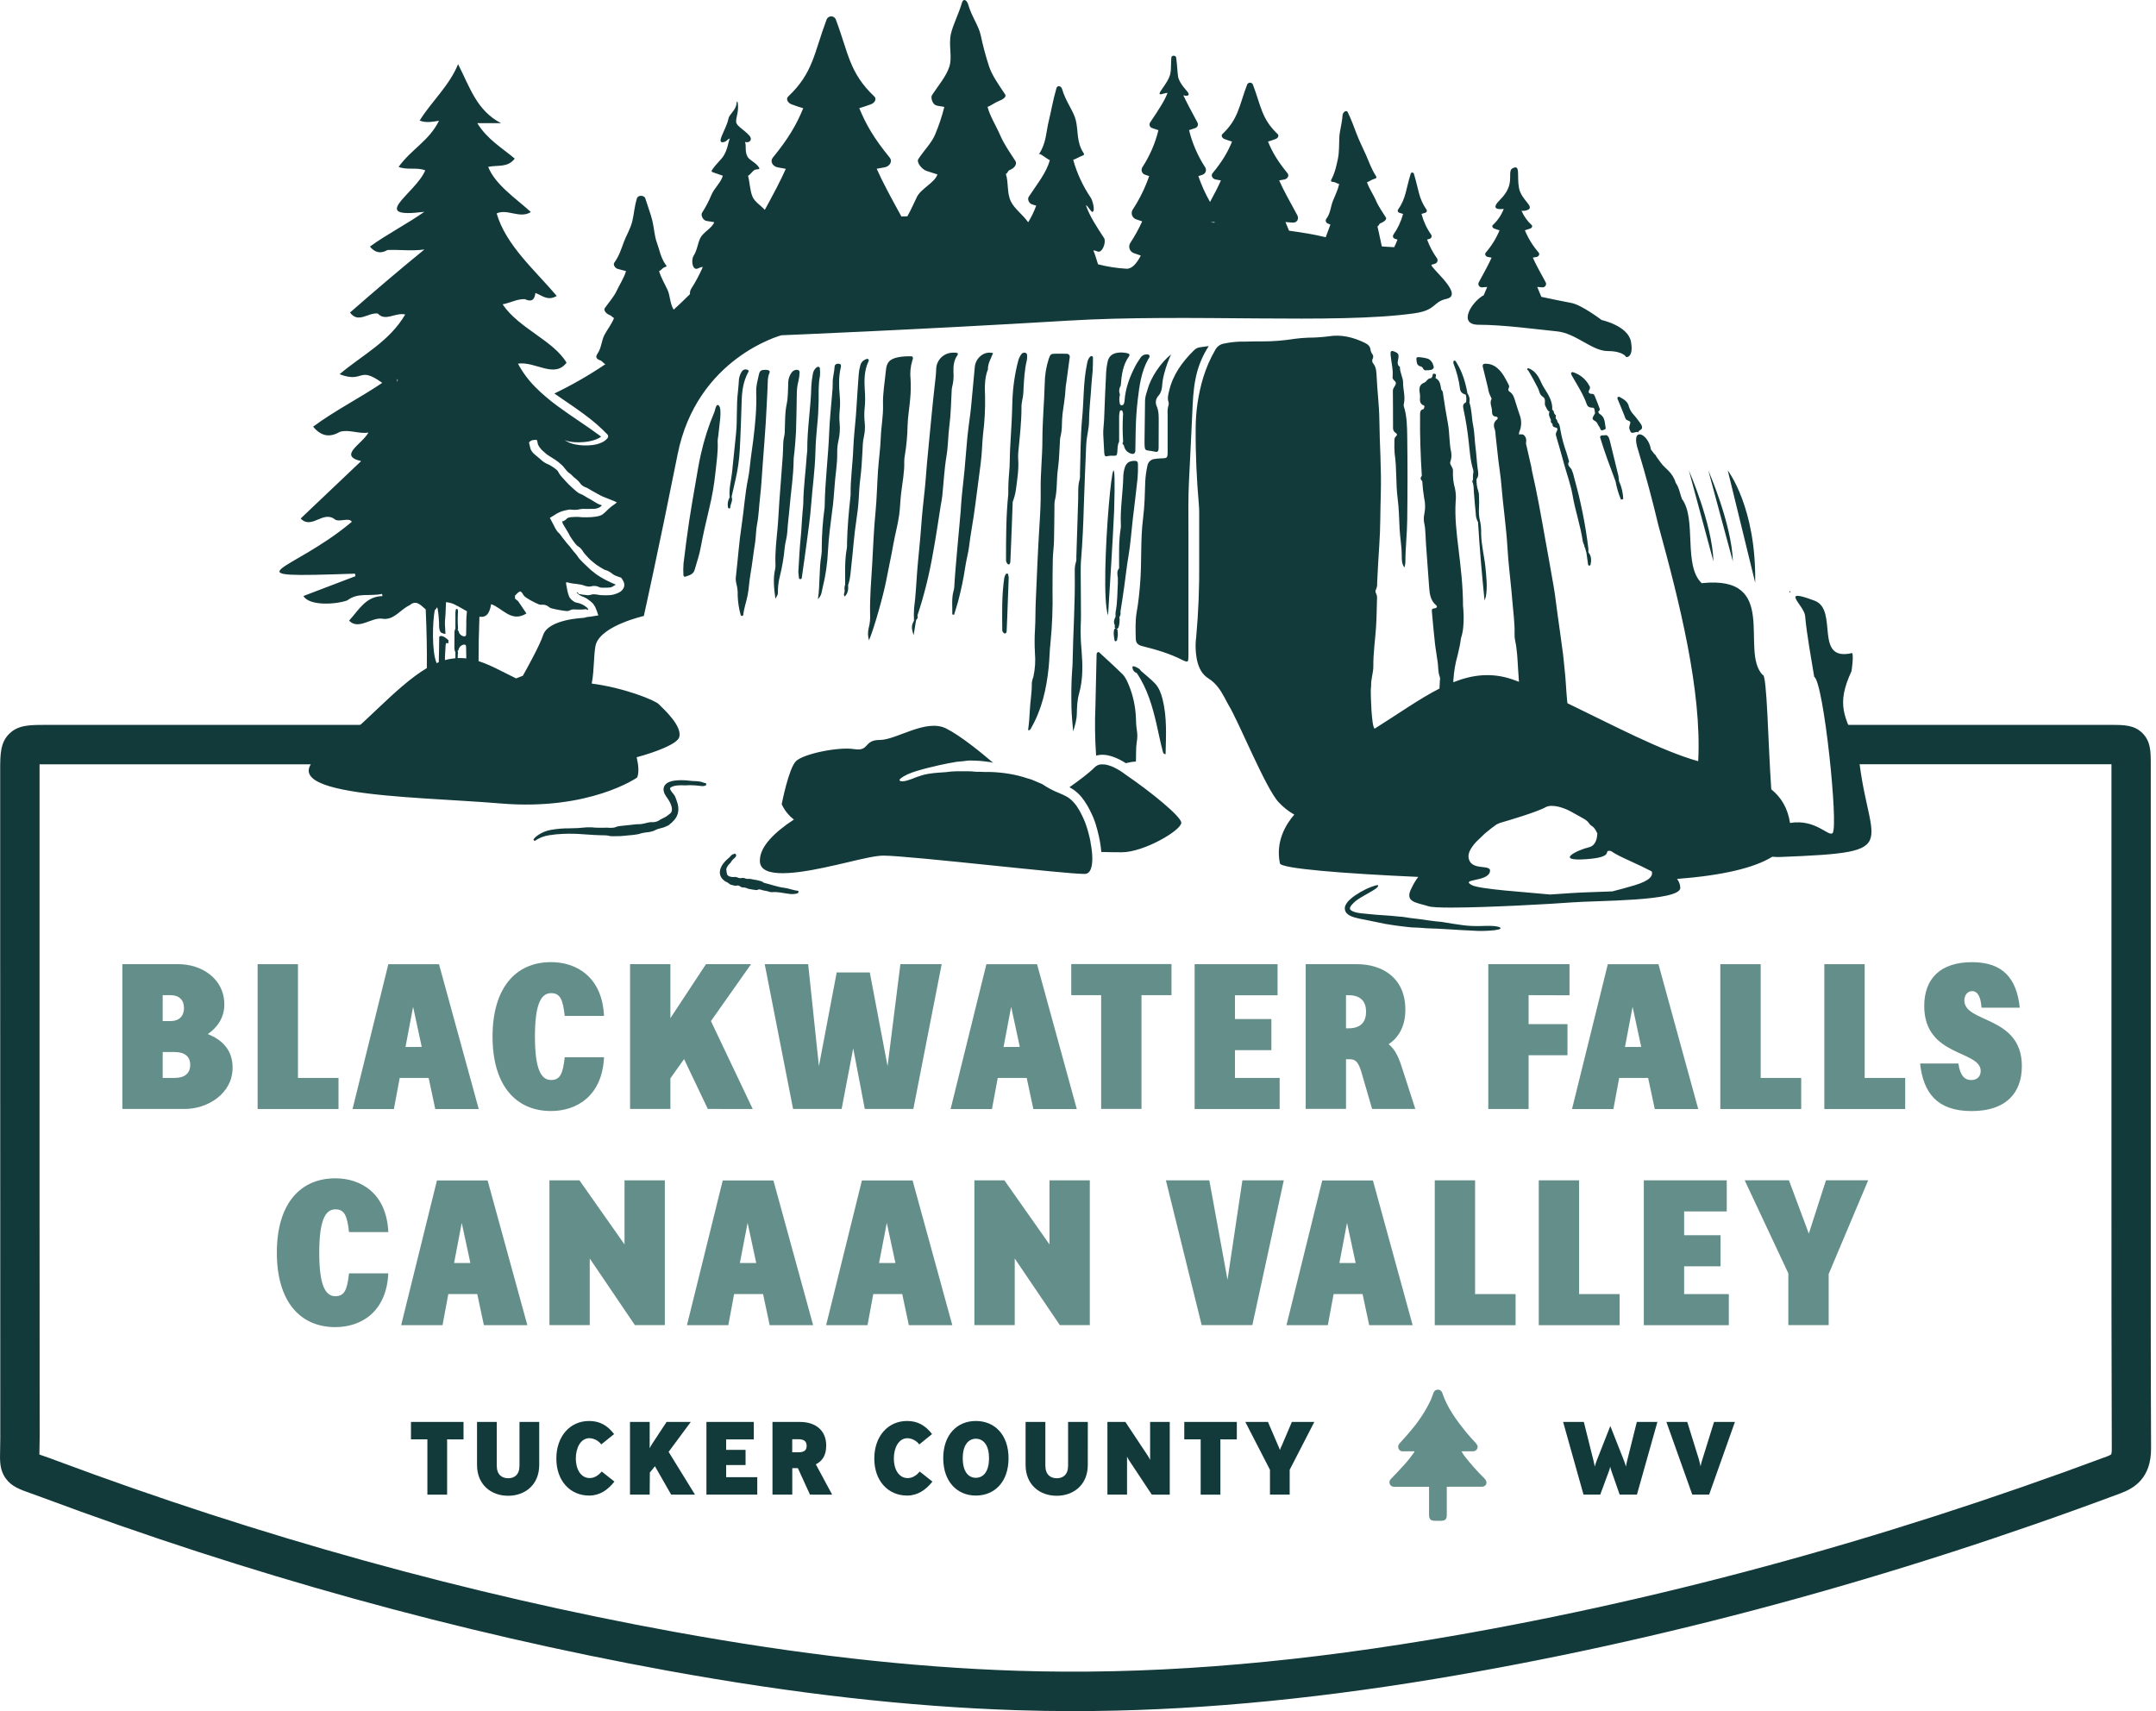 <svg width="126" height="100" viewBox="0 0 126 100" fill="none" xmlns="http://www.w3.org/2000/svg">
<path d="M13.593 62.392C13.593 63.927 12.119 64.809 10.802 64.809H7.151V56.348H10.439C11.752 56.348 13.11 57.17 13.11 58.705C13.11 59.479 12.699 60.047 12.143 60.434C12.941 60.748 13.593 61.329 13.593 62.392ZM9.508 58.159V59.673H9.956C10.499 59.673 10.753 59.359 10.753 58.912C10.753 58.465 10.5 58.159 9.956 58.159H9.508ZM11.116 62.231C11.116 61.748 10.802 61.482 10.197 61.482H9.508V62.997H10.197C10.803 62.996 11.116 62.718 11.116 62.234V62.231Z" fill="#648E89"/>
<path d="M19.782 62.996V64.813H15.056V56.348H17.413V62.996H19.782Z" fill="#648E89"/>
<path d="M25.051 62.996H23.359L23.02 64.813H20.604L22.694 56.352H25.656L27.978 64.813H25.437L25.051 62.996ZM24.647 61.183L24.142 58.838L23.698 61.188L24.647 61.183Z" fill="#648E89"/>
<path d="M33.004 61.787H35.3C35.191 64.084 33.669 64.93 32.206 64.93C30.103 64.93 28.785 63.383 28.785 60.579C28.785 57.776 30.103 56.228 32.206 56.228C33.669 56.228 35.191 57.074 35.3 59.371H33.004C32.895 58.403 32.737 58.041 32.206 58.041C31.614 58.041 31.263 58.693 31.263 60.579C31.263 62.466 31.614 63.117 32.206 63.117C32.737 63.117 32.895 62.755 33.004 61.787Z" fill="#648E89"/>
<path d="M41.367 64.809L39.977 61.895L39.179 63.02V64.809H36.822V56.348H39.179V59.503L41.258 56.348H43.893L41.548 59.673L43.99 64.81L41.367 64.809Z" fill="#648E89"/>
<path d="M55.033 56.348L53.377 64.809H50.54L49.863 61.268L49.186 64.809H46.349L44.692 56.348H47.23L47.859 62.306L48.898 56.831H50.832L51.871 62.306L52.62 56.348H55.033Z" fill="#648E89"/>
<path d="M60.003 62.996H58.31L57.972 64.813H55.555L57.646 56.352H60.607L62.929 64.813H60.39L60.003 62.996ZM59.599 61.183L59.094 58.838L58.649 61.188L59.599 61.183Z" fill="#648E89"/>
<path d="M68.463 58.159H66.71V64.806H64.353V58.159H62.606V56.341H68.463V58.159Z" fill="#648E89"/>
<path d="M74.784 62.996V64.813H69.816V56.348H74.663V58.166H72.173V59.555H74.301V61.373H72.173V62.996H74.784Z" fill="#648E89"/>
<path d="M82.713 64.809H80.188L79.572 62.689C79.379 62.024 79.198 61.903 78.865 61.903H78.663V64.804H76.307V56.348H79.304C80.743 56.348 82.131 57.11 82.131 59.008C82.131 59.999 81.727 60.639 81.153 61.028C81.467 61.27 81.696 61.657 81.914 62.333L82.713 64.809ZM79.836 59.128C79.836 58.561 79.546 58.162 78.826 58.162H78.662V60.096H78.82C79.546 60.096 79.836 59.697 79.836 59.128Z" fill="#648E89"/>
<path d="M89.334 58.159V59.85H91.606V61.668H89.334V64.81H86.978V56.348H91.724V58.166L89.334 58.159Z" fill="#648E89"/>
<path d="M96.32 62.996H94.628L94.29 64.813H91.872L93.963 56.352H96.924L99.247 64.813H96.707L96.32 62.996ZM95.916 61.183L95.411 58.838L94.966 61.188L95.916 61.183Z" fill="#648E89"/>
<path d="M105.264 62.996V64.813H100.538V56.348H102.897V62.996H105.264Z" fill="#648E89"/>
<path d="M111.343 62.996V64.813H106.617V56.348H108.974V62.996H111.343Z" fill="#648E89"/>
<path d="M118.16 62.307C118.16 63.866 117.241 64.933 115.223 64.933C113.18 64.933 112.396 63.833 112.213 62.154H114.45C114.558 62.903 114.847 63.12 115.199 63.12C115.603 63.12 115.754 62.854 115.754 62.588C115.754 61.367 112.455 61.78 112.455 58.793C112.455 57.197 113.397 56.231 115.246 56.231C117.072 56.231 117.858 57.197 118.038 58.89H115.803C115.754 58.141 115.513 57.922 115.258 57.922C114.981 57.922 114.8 58.165 114.8 58.467C114.8 59.806 118.16 59.346 118.16 62.307Z" fill="#648E89"/>
<path d="M20.397 74.417H22.693C22.585 76.713 21.061 77.559 19.599 77.559C17.497 77.559 16.179 76.012 16.179 73.208C16.179 70.404 17.498 68.863 19.601 68.863C21.063 68.863 22.587 69.709 22.695 72.005H20.397C20.288 71.039 20.131 70.676 19.599 70.676C19.007 70.676 18.657 71.329 18.657 73.214C18.657 75.099 19.007 75.753 19.599 75.753C20.133 75.749 20.29 75.386 20.397 74.417Z" fill="#648E89"/>
<path d="M27.892 75.628H26.2L25.862 77.446H23.444L25.536 68.986H28.496L30.819 77.446H28.279L27.892 75.628ZM27.489 73.811L26.984 71.466L26.538 73.811H27.489Z" fill="#648E89"/>
<path d="M38.854 68.98V77.44H37.102L34.466 73.548V77.44H32.11V68.98H33.863L36.498 72.726V68.98H38.854Z" fill="#648E89"/>
<path d="M44.595 75.628H42.902L42.564 77.446H40.147L42.238 68.986H45.199L47.521 77.446H44.981L44.595 75.628ZM44.196 73.811L43.691 71.466L43.24 73.811H44.196Z" fill="#648E89"/>
<path d="M52.728 75.628H51.036L50.698 77.446H48.28L50.372 68.986H53.332L55.655 77.446H53.114L52.728 75.628ZM52.33 73.811L51.825 71.466L51.374 73.811H52.33Z" fill="#648E89"/>
<path d="M63.69 68.98V77.44H61.937L59.302 73.548V77.44H56.945V68.98H58.698L61.333 72.726V68.98H63.69Z" fill="#648E89"/>
<path d="M75.027 68.98L73.189 77.44H70.227L68.137 68.98H70.674L71.738 74.793L72.608 68.98H75.027Z" fill="#648E89"/>
<path d="M79.631 75.628H77.938L77.6 77.446H75.183L77.274 68.986H80.235L82.557 77.446H80.018L79.631 75.628ZM79.227 73.811L78.722 71.466L78.277 73.811H79.227Z" fill="#648E89"/>
<path d="M88.573 75.629V77.446H83.849V68.98H86.206V75.629H88.573Z" fill="#648E89"/>
<path d="M94.654 75.629V77.446H89.928V68.98H92.285V75.629H94.654Z" fill="#648E89"/>
<path d="M101.035 75.629V77.446H96.067V68.98H100.914V70.798H98.424V72.188H100.551V74.006H98.424V75.629H101.035Z" fill="#648E89"/>
<path d="M106.871 74.455V77.44H104.513V74.417L101.962 68.978H104.548L105.71 72.094L106.714 68.976H109.18L106.871 74.455Z" fill="#648E89"/>
<path d="M26.13 84.119V87.35H24.977V84.119H24.018V83.101H27.089V84.121L26.13 84.119Z" fill="#133A3B"/>
<path d="M31.513 85.612C31.513 86.766 30.694 87.415 29.696 87.415C28.697 87.415 27.878 86.766 27.878 85.612V83.101H29.031V85.651C29.031 86.185 29.334 86.391 29.699 86.391C30.063 86.391 30.36 86.189 30.36 85.651V83.101H31.513V85.612Z" fill="#133A3B"/>
<path d="M34.432 87.403C33.316 87.403 32.514 86.54 32.514 85.242C32.514 83.943 33.308 83.044 34.432 83.044C35.057 83.044 35.507 83.312 35.889 83.81L35.139 84.414C35.059 84.306 34.955 84.218 34.837 84.155C34.718 84.092 34.587 84.056 34.453 84.049C33.925 84.049 33.652 84.626 33.652 85.239C33.652 85.852 33.938 86.38 34.46 86.38C34.739 86.38 34.969 86.228 35.166 85.997L35.907 86.586C35.519 87.081 35.045 87.403 34.432 87.403Z" fill="#133A3B"/>
<path d="M39.223 87.348L38.276 85.691L37.978 86.055L37.968 87.348H36.818V83.101H37.968V84.637C38.011 84.549 38.06 84.463 38.114 84.381L38.955 83.101H40.369L39.075 84.849L40.617 87.35L39.223 87.348Z" fill="#133A3B"/>
<path d="M41.285 87.348V83.101H44.053V84.121H42.437V84.734H43.572V85.62H42.438V86.327H44.256V87.347L41.285 87.348Z" fill="#133A3B"/>
<path d="M47.336 87.348L46.629 85.8H46.302V87.348H45.145V83.101H46.761C47.624 83.101 48.285 83.562 48.285 84.479C48.285 85.068 48.049 85.388 47.679 85.578L48.632 87.35L47.336 87.348ZM46.662 84.111H46.299V84.875H46.662C47.027 84.875 47.142 84.73 47.142 84.499C47.142 84.269 47.027 84.111 46.662 84.111Z" fill="#133A3B"/>
<path d="M53.013 87.403C51.897 87.403 51.095 86.54 51.095 85.242C51.095 83.943 51.889 83.044 53.013 83.044C53.638 83.044 54.088 83.312 54.471 83.81L53.723 84.416C53.643 84.308 53.54 84.22 53.421 84.157C53.303 84.094 53.172 84.058 53.038 84.051C52.51 84.051 52.237 84.628 52.237 85.241C52.237 85.854 52.522 86.382 53.045 86.382C53.324 86.382 53.555 86.23 53.752 85.999L54.493 86.588C54.098 87.081 53.624 87.403 53.013 87.403Z" fill="#133A3B"/>
<path d="M57.029 87.403C55.937 87.403 55.124 86.589 55.124 85.218C55.124 83.846 55.937 83.044 57.029 83.044C58.122 83.044 58.941 83.84 58.941 85.222C58.941 86.603 58.128 87.403 57.029 87.403ZM57.029 84.082C56.635 84.082 56.265 84.399 56.265 85.218C56.265 86.061 56.635 86.365 57.029 86.365C57.424 86.365 57.8 86.062 57.8 85.218C57.8 84.399 57.43 84.082 57.029 84.082Z" fill="#133A3B"/>
<path d="M63.572 85.612C63.572 86.766 62.753 87.415 61.754 87.415C60.755 87.415 59.937 86.766 59.937 85.612V83.101H61.092V85.651C61.092 86.185 61.395 86.391 61.759 86.391C62.124 86.391 62.421 86.189 62.421 85.651V83.101H63.574L63.572 85.612Z" fill="#133A3B"/>
<path d="M67.311 87.348L65.993 85.357C65.945 85.283 65.903 85.206 65.866 85.127V87.348H64.719V83.101H65.769L67.082 85.08C67.133 85.157 67.178 85.238 67.215 85.323V83.101H68.362V87.35L67.311 87.348Z" fill="#133A3B"/>
<path d="M71.322 84.119V87.35H70.169V84.119H69.211V83.101H72.282V84.121L71.322 84.119Z" fill="#133A3B"/>
<path d="M75.371 85.897V87.348H74.219V85.897L72.779 83.101H74.102L74.691 84.473C74.733 84.56 74.769 84.649 74.8 84.74C74.832 84.646 74.871 84.555 74.916 84.467L75.499 83.101H76.811L75.371 85.897Z" fill="#133A3B"/>
<path d="M95.665 87.348H94.656L94.164 85.939C94.138 85.864 94.118 85.787 94.103 85.709C94.09 85.788 94.069 85.865 94.042 85.939L93.521 87.348H92.543L91.351 83.101H92.562L93.127 85.365C93.169 85.529 93.2 85.711 93.2 85.711C93.2 85.711 93.248 85.529 93.309 85.371L94.11 83.338L94.911 85.371C94.955 85.482 94.991 85.596 95.02 85.711C95.02 85.711 95.05 85.535 95.093 85.365L95.659 83.101H96.861L95.665 87.348Z" fill="#133A3B"/>
<path d="M99.884 87.348H98.9L97.386 83.099H98.606L99.292 85.308C99.335 85.448 99.383 85.697 99.383 85.697C99.383 85.697 99.432 85.454 99.484 85.308L100.171 83.101H101.391L99.884 87.348Z" fill="#133A3B"/>
<path d="M83.516 87.205V88.517C83.516 88.791 83.603 88.877 83.879 88.877H84.192C84.467 88.877 84.553 88.791 84.553 88.516V86.754H83.516V87.205Z" fill="#648E89"/>
<path d="M85.898 86.887H86.034C86.222 86.887 86.409 86.887 86.596 86.887C86.783 86.887 86.899 86.754 86.866 86.591C86.845 86.518 86.806 86.453 86.751 86.401C86.329 85.986 85.936 85.544 85.574 85.076C85.517 84.997 85.473 84.911 85.409 84.815C85.648 84.815 85.864 84.815 86.079 84.815C86.13 84.818 86.18 84.806 86.225 84.781C86.269 84.756 86.304 84.718 86.327 84.672C86.383 84.564 86.356 84.455 86.253 84.342C86.062 84.131 85.864 83.925 85.685 83.704C85.115 82.997 84.575 82.271 84.284 81.39C84.265 81.338 84.231 81.293 84.186 81.261C84.141 81.229 84.087 81.212 84.031 81.212C83.976 81.212 83.922 81.229 83.877 81.261C83.831 81.293 83.797 81.338 83.779 81.39C83.723 81.533 83.678 81.68 83.616 81.82C83.332 82.42 82.972 82.982 82.546 83.492C82.31 83.787 82.052 84.065 81.801 84.348C81.76 84.386 81.731 84.435 81.719 84.489C81.706 84.543 81.71 84.599 81.73 84.651C81.748 84.705 81.784 84.751 81.833 84.781C81.881 84.812 81.938 84.825 81.995 84.818C82.054 84.818 82.113 84.818 82.172 84.818H82.645L82.666 84.85C82.497 85.069 82.339 85.297 82.156 85.504C81.876 85.821 81.579 86.125 81.288 86.433C81.247 86.469 81.219 86.517 81.207 86.57C81.195 86.623 81.2 86.678 81.221 86.728C81.24 86.777 81.274 86.819 81.319 86.848C81.363 86.877 81.415 86.892 81.467 86.89C81.568 86.89 81.669 86.89 81.77 86.89C81.894 86.887 85.9 86.891 85.898 86.887Z" fill="#648E89"/>
<path d="M125.694 69.438C125.694 67.87 125.694 66.302 125.694 64.736V44.678C125.694 43.927 125.694 43.334 125.213 42.851C124.733 42.368 124.138 42.365 123.386 42.364H107.383V44.666H123.397V44.677C123.397 49.758 123.397 54.841 123.397 59.925V64.739C123.397 66.306 123.397 67.873 123.397 69.439C123.397 74.427 123.397 79.584 123.416 84.657C123.421 84.77 123.412 84.883 123.386 84.993C123.31 85.045 123.226 85.086 123.138 85.115C109.854 90.069 96.518 93.683 83.495 95.841C74.716 97.296 66.848 97.885 59.427 97.642C53.236 97.44 46.685 96.693 39.397 95.366C27.348 93.17 15.196 89.803 3.279 85.355C3.023 85.254 2.803 85.182 2.615 85.115L2.301 85.003C2.301 84.93 2.301 84.85 2.306 84.774C2.312 84.572 2.318 84.321 2.318 84.021C2.31 74.233 2.311 64.281 2.312 54.657V44.992C2.312 44.885 2.312 44.772 2.312 44.667H24.143V42.364H2.676C1.745 42.364 1.072 42.364 0.547 42.877C0.022 43.388 0.011 44.068 0.011 44.997V54.662C0.011 64.286 0.011 74.239 0.017 84.028C0.017 84.299 0.011 84.524 0.007 84.722C-0.01 85.389 -0.024 85.916 0.346 86.416C0.689 86.881 1.154 87.044 1.849 87.291C2.026 87.353 2.233 87.427 2.475 87.517C14.52 92.011 26.804 95.415 38.986 97.633C46.386 98.98 53.048 99.736 59.352 99.945C60.465 99.982 61.588 100 62.721 100C69.299 100 76.252 99.38 83.872 98.117C97.041 95.925 110.521 92.281 123.939 87.267C124.704 86.982 125.72 86.399 125.712 84.642C125.689 79.576 125.691 74.422 125.694 69.438Z" fill="#133A3B"/>
<path d="M40.854 45.668C40.633 45.638 40.63 45.66 40.408 45.637L40.175 45.612C39.928 45.588 39.678 45.59 39.43 45.619C39.289 45.634 39.152 45.675 39.026 45.74C38.987 45.762 38.95 45.788 38.917 45.819C38.883 45.851 38.854 45.888 38.831 45.928C38.786 46.011 38.769 46.105 38.782 46.198C38.789 46.242 38.801 46.286 38.815 46.329C38.828 46.364 38.844 46.398 38.863 46.43C38.878 46.462 38.896 46.492 38.917 46.521L38.972 46.602C39.036 46.691 39.094 46.784 39.147 46.881C39.248 47.071 39.298 47.272 39.248 47.427C39.233 47.476 39.201 47.519 39.158 47.548C39.112 47.579 39.069 47.612 39.028 47.649C39.002 47.671 38.974 47.691 38.946 47.709C38.926 47.724 38.905 47.737 38.883 47.749C38.828 47.782 38.772 47.81 38.713 47.836C38.531 47.909 38.548 47.962 38.348 48.021C38.148 48.081 38.13 48.021 37.924 48.061C37.718 48.1 37.722 48.12 37.508 48.153C37.294 48.185 37.291 48.153 37.077 48.183C36.864 48.213 36.862 48.203 36.646 48.23L36.216 48.276C36 48.295 36.004 48.365 35.787 48.377C35.57 48.389 35.568 48.362 35.35 48.372C35.132 48.382 35.132 48.372 34.912 48.372C34.693 48.372 34.693 48.348 34.474 48.349H34.303C33.96 48.388 33.615 48.408 33.27 48.409C32.916 48.406 32.564 48.435 32.216 48.497C31.887 48.551 31.577 48.69 31.317 48.901C31.263 48.949 31.215 49.004 31.174 49.064C31.19 49.097 31.214 49.126 31.244 49.147C31.256 49.141 31.269 49.133 31.28 49.125C31.517 48.967 31.785 48.862 32.066 48.817C32.348 48.77 32.632 48.742 32.918 48.732C33.322 48.715 33.727 48.724 34.13 48.759C34.534 48.788 34.947 48.815 35.359 48.818C35.582 48.818 35.583 48.875 35.808 48.87C36.033 48.865 36.033 48.87 36.258 48.863C36.484 48.855 36.483 48.837 36.708 48.822C36.933 48.807 36.931 48.801 37.155 48.774C37.379 48.746 37.374 48.715 37.596 48.673C37.819 48.63 37.824 48.655 38.048 48.603C38.272 48.552 38.26 48.507 38.481 48.438C38.702 48.37 38.712 48.395 38.934 48.294C38.993 48.266 39.034 48.243 39.075 48.227C39.203 48.134 39.319 48.026 39.421 47.904C39.532 47.772 39.605 47.612 39.633 47.442C39.656 47.279 39.643 47.113 39.597 46.955C39.556 46.81 39.505 46.668 39.446 46.529L39.431 46.507C39.388 46.441 39.34 46.378 39.288 46.318C39.252 46.276 39.221 46.231 39.195 46.183C39.188 46.17 39.183 46.156 39.179 46.142C39.165 46.128 39.157 46.109 39.157 46.089C39.157 46.069 39.165 46.049 39.179 46.035C39.228 45.996 39.284 45.968 39.343 45.95C39.415 45.929 39.489 45.913 39.564 45.905C39.72 45.888 39.877 45.886 40.034 45.899C40.231 45.883 40.428 45.883 40.625 45.899C40.744 45.905 40.86 45.929 40.979 45.935C41.08 45.954 41.184 45.936 41.273 45.885C41.274 45.849 41.271 45.812 41.265 45.777C41.069 45.738 41.068 45.7 40.854 45.668ZM60.724 8.995C60.685 9.041 60.676 9.002 60.724 8.995ZM37.208 44.255C38.364 43.942 39.574 43.473 39.693 43.086C39.895 42.441 38.79 41.445 38.499 41.153C38.259 40.913 36.465 40.194 34.58 39.948C34.745 39.154 34.687 38.014 34.843 37.602C35.247 36.534 37.626 35.999 37.626 35.999C37.626 35.999 38.472 32.207 39.601 26.552C40.73 20.897 45.669 19.593 45.669 19.593C45.669 19.593 53.576 19.272 62.385 18.741C69.525 18.311 78.037 18.962 82.638 18.313C83.973 18.124 83.703 17.652 84.539 17.465C85.476 17.256 83.997 15.988 83.699 15.581C83.682 15.547 83.664 15.514 83.647 15.479C83.72 15.456 83.789 15.436 83.867 15.41C83.897 15.401 83.924 15.385 83.947 15.364C83.97 15.343 83.988 15.317 84 15.287C84.011 15.258 84.016 15.227 84.014 15.196C84.012 15.164 84.002 15.134 83.987 15.107C83.744 14.766 83.547 14.395 83.401 14.002C83.452 13.987 83.502 13.973 83.554 13.955C83.577 13.948 83.598 13.936 83.615 13.919C83.633 13.903 83.647 13.883 83.656 13.861C83.664 13.838 83.668 13.814 83.666 13.79C83.665 13.767 83.657 13.743 83.645 13.723C83.384 13.353 83.191 12.94 83.075 12.503C83.146 12.482 83.221 12.459 83.302 12.432C83.32 12.427 83.335 12.418 83.349 12.405C83.362 12.393 83.373 12.378 83.379 12.361C83.386 12.344 83.388 12.326 83.387 12.308C83.385 12.29 83.38 12.272 83.371 12.256C82.902 11.592 82.915 11.083 82.637 10.184C82.637 10.157 82.626 10.132 82.607 10.113C82.588 10.094 82.562 10.083 82.536 10.083C82.509 10.083 82.483 10.094 82.464 10.113C82.445 10.132 82.435 10.157 82.435 10.184C82.156 11.083 82.17 11.592 81.701 12.256C81.692 12.272 81.686 12.29 81.685 12.308C81.684 12.326 81.687 12.344 81.693 12.361C81.7 12.378 81.71 12.393 81.724 12.405C81.737 12.418 81.753 12.427 81.77 12.432C81.851 12.459 81.926 12.482 81.998 12.503C81.882 12.94 81.688 13.353 81.427 13.723C81.415 13.743 81.408 13.767 81.406 13.79C81.404 13.814 81.408 13.838 81.417 13.861C81.426 13.883 81.439 13.903 81.457 13.919C81.475 13.936 81.496 13.948 81.519 13.955L81.671 14.003C81.616 14.151 81.553 14.297 81.481 14.445C81.26 14.435 81.02 14.422 80.757 14.401C80.67 14.039 80.6 13.635 80.5 13.232C80.58 13.204 80.592 13.079 80.678 13.047C80.84 12.986 81.07 12.837 80.995 12.714C80.788 12.373 80.561 12.072 80.413 11.72C80.266 11.368 80.009 11.022 79.89 10.649C80 10.623 80.175 10.488 80.294 10.462C80.413 10.436 80.483 10.39 80.407 10.275C80.133 9.858 80.003 9.437 79.829 9.054C79.639 8.629 79.441 8.24 79.279 7.816C79.127 7.412 78.976 6.994 78.763 6.555C78.688 6.401 78.473 6.549 78.46 6.742C78.429 7.228 78.291 7.637 78.273 8.014C78.25 8.479 78.273 8.876 78.189 9.278C78.106 9.663 78.032 10.061 77.809 10.49C77.752 10.599 77.809 10.63 77.932 10.637C78.055 10.645 78.149 10.739 78.262 10.749C78.192 11.104 78.028 11.41 77.897 11.743C77.765 12.076 77.752 12.466 77.529 12.763C77.507 12.786 77.491 12.814 77.483 12.845C77.475 12.876 77.475 12.908 77.484 12.938C77.492 12.969 77.508 12.997 77.531 13.019C77.553 13.042 77.581 13.058 77.612 13.066C77.694 13.099 77.674 13.097 77.75 13.128C77.649 13.376 77.573 13.633 77.476 13.866L77.321 13.829C76.862 13.716 76.183 13.598 75.333 13.481C75.259 13.302 75.189 13.135 75.124 12.976C75.261 12.985 75.393 12.998 75.542 13.01C75.797 13.029 75.934 12.793 75.812 12.57C75.346 11.716 75.014 11.123 74.756 10.544C74.857 10.527 74.951 10.511 75.059 10.489C75.261 10.449 75.352 10.255 75.246 10.126C74.657 9.408 74.347 8.871 74.105 8.273C74.244 8.233 74.39 8.185 74.546 8.125C74.703 8.066 74.754 7.917 74.671 7.839C73.725 6.941 73.706 6.224 73.222 4.943C73.208 4.91 73.185 4.882 73.155 4.862C73.124 4.842 73.089 4.831 73.053 4.831C73.017 4.831 72.982 4.842 72.952 4.862C72.922 4.882 72.898 4.91 72.884 4.943C72.401 6.224 72.379 6.941 71.436 7.839C71.353 7.918 71.414 8.07 71.561 8.126C71.709 8.183 71.864 8.233 72.002 8.274C71.76 8.871 71.451 9.409 70.861 10.127C70.76 10.256 70.847 10.45 71.049 10.49C71.155 10.511 71.251 10.527 71.352 10.545C71.18 10.932 70.975 11.328 70.717 11.803C70.442 11.323 70.213 10.818 70.034 10.294C70.118 10.266 70.198 10.241 70.288 10.208C70.328 10.193 70.363 10.17 70.393 10.14C70.423 10.11 70.446 10.074 70.46 10.034C70.475 9.994 70.481 9.952 70.477 9.909C70.474 9.867 70.461 9.826 70.44 9.789C70.002 9.121 69.681 8.382 69.491 7.606C69.61 7.57 69.734 7.528 69.869 7.479C69.898 7.467 69.924 7.449 69.946 7.427C69.968 7.404 69.984 7.377 69.995 7.348C70.006 7.318 70.011 7.287 70.009 7.256C70.007 7.224 69.998 7.194 69.984 7.166C69.574 6.405 69.319 5.922 69.156 5.568C69.42 5.648 69.586 5.568 69.371 5.33C69.056 4.981 68.876 4.681 68.844 4.449C68.808 4.199 68.806 3.882 68.737 3.365C68.717 3.22 68.467 3.218 68.455 3.365C68.425 3.743 68.449 4.04 68.401 4.283C68.272 4.947 67.358 5.684 67.984 5.475C68.066 5.45 68.149 5.433 68.234 5.427C68.088 5.821 67.804 6.289 67.208 7.168C67.192 7.196 67.183 7.226 67.18 7.258C67.178 7.289 67.182 7.321 67.193 7.351C67.204 7.381 67.222 7.408 67.244 7.43C67.266 7.453 67.293 7.47 67.323 7.481C67.457 7.53 67.583 7.572 67.701 7.608C67.51 8.384 67.189 9.121 66.752 9.789C66.732 9.826 66.72 9.867 66.717 9.909C66.713 9.951 66.719 9.993 66.734 10.033C66.748 10.072 66.771 10.108 66.8 10.138C66.83 10.168 66.866 10.191 66.905 10.206C66.995 10.239 67.075 10.263 67.159 10.291C66.918 10.989 66.591 11.653 66.185 12.269C66.159 12.318 66.143 12.371 66.139 12.426C66.135 12.481 66.142 12.536 66.162 12.588C66.181 12.639 66.211 12.686 66.25 12.725C66.288 12.764 66.335 12.794 66.387 12.814C66.515 12.861 66.631 12.898 66.751 12.937C66.549 13.381 66.313 13.808 66.045 14.215C66.016 14.266 65.999 14.323 65.994 14.381C65.99 14.439 65.998 14.498 66.018 14.553C66.038 14.607 66.07 14.657 66.111 14.698C66.152 14.74 66.202 14.772 66.257 14.792C66.4 14.844 66.537 14.893 66.671 14.936C66.432 15.385 66.166 15.721 65.833 15.705C65.272 15.673 64.715 15.586 64.171 15.446C64.076 15.169 64.012 14.892 63.9 14.646C64.02 14.606 64.139 14.747 64.267 14.7C64.489 14.619 64.641 14.094 64.523 13.911C64.07 13.219 63.69 12.65 63.466 12.003C63.549 11.975 63.763 12.415 63.852 12.382C64.021 12.32 63.844 11.7 63.751 11.562C63.289 10.883 62.941 10.133 62.72 9.341C62.84 9.305 63.097 9.159 63.231 9.11C63.366 9.06 63.383 9.03 63.315 8.926C62.902 8.295 63.024 7.639 62.87 7.02C62.733 6.47 62.287 5.955 62.07 5.203C62.017 5.016 61.793 4.968 61.74 5.154C61.523 5.912 61.428 6.521 61.291 7.073C61.137 7.692 61.15 8.348 60.737 8.979C60.731 8.989 60.726 8.994 60.722 9C60.745 8.997 60.768 9.001 60.789 9.01C60.923 9.058 61.234 9.321 61.353 9.357C61.157 10.096 60.623 10.733 60.122 11.5C60.031 11.637 60.129 11.877 60.298 11.938C60.388 11.97 60.474 11.991 60.557 12.019C60.434 12.358 60.277 12.683 60.088 12.99C59.772 12.538 59.29 12.21 59.078 11.773C58.831 11.268 58.954 10.662 58.782 10.165C58.904 10.124 58.883 9.984 59.01 9.936C59.258 9.846 59.47 9.601 59.337 9.4C58.989 8.867 58.666 8.402 58.452 7.903C58.218 7.356 57.862 6.811 57.713 6.246C57.885 6.193 58.183 5.972 58.379 5.901C58.575 5.829 58.843 5.673 58.744 5.522C58.351 4.921 57.995 4.447 57.804 3.886C57.606 3.281 57.442 2.666 57.311 2.043C57.187 1.49 56.782 0.959 56.582 0.263C56.504 -0.009 56.295 -0.114 56.216 0.162C56.014 0.858 55.697 1.43 55.573 1.98C55.422 2.651 55.674 3.341 55.472 3.923C55.281 4.485 54.866 4.955 54.471 5.555C54.37 5.707 54.505 6.083 54.69 6.151C54.876 6.219 55.014 6.202 55.187 6.252C55.048 6.803 54.868 7.343 54.648 7.868C54.434 8.367 54.022 8.759 53.672 9.291C53.541 9.493 53.886 9.897 54.133 9.983C54.263 10.031 54.664 10.153 54.786 10.194C54.615 10.689 53.83 11.015 53.583 11.516C53.402 11.882 53.246 12.257 53.029 12.64L52.68 12.654C52.057 11.515 51.598 10.68 51.235 9.863C51.391 9.835 51.538 9.812 51.706 9.777C52.02 9.715 52.163 9.412 51.997 9.211C51.078 8.091 50.596 7.254 50.218 6.321C50.435 6.258 50.661 6.183 50.906 6.091C51.15 6 51.23 5.766 51.102 5.644C49.625 4.243 49.595 3.126 48.842 1.128C48.819 1.077 48.782 1.033 48.736 1.002C48.689 0.971 48.634 0.955 48.578 0.955C48.522 0.955 48.467 0.971 48.42 1.002C48.373 1.033 48.336 1.077 48.313 1.128C47.56 3.13 47.533 4.247 46.057 5.649C45.928 5.771 46.022 6.008 46.254 6.095C46.485 6.183 46.724 6.263 46.941 6.326C46.562 7.259 46.081 8.096 45.162 9.216C44.996 9.418 45.14 9.721 45.454 9.782C45.62 9.816 45.768 9.84 45.924 9.867C45.604 10.587 45.211 11.321 44.696 12.264C44.448 11.992 44.106 11.793 43.983 11.506C43.822 11.13 43.82 10.658 43.717 10.271C43.836 10.235 43.989 9.968 44.121 9.921C44.252 9.873 44.424 9.921 44.368 9.809C44.203 9.506 43.802 9.378 43.683 9.152C43.507 8.818 43.635 8.508 43.537 8.297C43.802 8.376 44.007 8.159 43.792 7.922C43.476 7.573 43.056 7.372 43.024 7.141C42.99 6.89 43.19 6.545 43.119 6.03C43.1 5.884 43.054 5.91 43.042 6.055C43.012 6.433 42.622 6.679 42.576 6.921C42.446 7.585 41.74 8.493 42.366 8.284C42.447 8.257 42.559 8.106 42.644 8.098C42.554 8.341 42.523 8.729 42.287 9.108C42.141 9.342 41.864 9.564 41.637 9.9C41.567 10.001 41.557 10.031 41.685 10.077C41.813 10.124 42.123 10.233 42.243 10.269C42.142 10.656 41.738 11.002 41.581 11.38C41.431 11.745 41.247 12.095 41.033 12.427C40.943 12.565 41.065 12.831 41.235 12.896C41.324 12.928 41.652 12.959 41.74 12.987C41.622 13.327 41.096 13.569 40.926 13.912C40.772 14.224 40.75 14.619 40.534 14.95C40.416 15.13 40.423 15.623 40.644 15.704C40.773 15.751 40.952 15.568 41.072 15.609C40.877 16.054 40.648 16.483 40.386 16.892C40.334 16.982 40.313 17.085 40.324 17.188C40.021 17.491 39.703 17.794 39.372 18.097C39.142 17.733 39.17 17.273 39.011 16.94C38.834 16.555 38.632 16.233 38.518 15.839C38.649 15.803 38.699 15.665 38.847 15.615C38.994 15.564 38.973 15.568 38.898 15.462C38.604 15.046 38.54 14.582 38.393 14.192C38.242 13.783 38.234 13.347 38.12 12.879C38.026 12.491 37.861 12.072 37.71 11.588C37.651 11.398 37.283 11.392 37.225 11.588C37.073 12.076 37.05 12.526 36.956 12.915C36.842 13.385 36.604 13.752 36.451 14.161C36.308 14.55 36.191 14.942 35.897 15.358C35.822 15.464 35.94 15.661 36.081 15.708C36.221 15.754 36.459 15.809 36.586 15.842C36.473 16.239 36.219 16.61 36.04 16.994C35.881 17.342 35.608 17.634 35.348 18.004C35.247 18.144 35.456 18.355 35.642 18.418C35.742 18.451 35.793 18.556 35.885 18.586C35.755 18.933 35.51 19.225 35.323 19.576C35.155 19.893 35.152 20.335 34.919 20.67C34.79 20.854 34.838 20.978 35.08 21.061C35.222 21.108 35.245 21.233 35.377 21.275L35.367 21.293C34.42 21.932 33.428 22.502 32.398 22.997C32.547 23.101 32.696 23.204 32.846 23.306C33.301 23.617 33.762 23.928 34.21 24.265C34.665 24.599 35.091 24.971 35.485 25.376L35.5 25.392C35.526 25.419 35.541 25.456 35.543 25.493C35.545 25.531 35.533 25.569 35.51 25.599C35.428 25.7 35.325 25.783 35.207 25.84C35.103 25.893 34.993 25.934 34.88 25.962L34.796 25.98C34.743 25.992 34.688 26.001 34.635 26.008C34.282 26.054 33.925 26.039 33.578 25.965C33.418 25.93 33.264 25.872 33.12 25.795C33.076 25.772 33.034 25.746 32.994 25.717C33.026 25.732 33.059 25.744 33.095 25.756L33.119 25.764C33.151 25.776 33.185 25.785 33.22 25.793C33.347 25.821 33.477 25.838 33.607 25.845C33.779 25.854 33.952 25.85 34.124 25.834L34.225 25.825C34.425 25.802 34.622 25.756 34.812 25.689C34.928 25.649 35.036 25.591 35.133 25.516C34.301 24.894 33.416 24.347 32.561 23.715C32.344 23.555 32.131 23.388 31.924 23.21C31.699 23.021 31.481 22.823 31.275 22.612C30.876 22.21 30.537 21.752 30.271 21.252C31.287 21.103 32.392 22.137 33.11 21.197C32.349 19.901 30.311 19.189 29.374 17.786C29.895 17.678 30.242 17.462 30.678 17.483C31.036 17.656 31.243 17.549 31.29 17.122C31.681 17.259 32.003 17.613 32.538 17.295C31.282 15.809 29.564 14.338 29.025 12.472C29.657 12.181 30.383 12.804 31.025 12.391C30.139 11.583 28.948 10.803 28.53 9.752C29.111 9.631 29.672 9.812 30.082 9.268C29.321 8.628 28.475 8.143 27.894 7.198H29.283C27.858 6.461 27.465 5.109 26.771 3.749C26.256 5.02 25.228 5.915 24.525 7.047C24.917 7.191 25.217 7.124 25.656 7.058C25.058 8.254 24.07 8.688 23.294 9.753C23.799 9.955 24.349 9.76 24.852 9.955C24.292 11.312 21.451 12.803 24.799 12.378C23.777 13.098 22.629 13.677 21.619 14.41C21.922 14.781 22.256 14.836 22.646 14.612C23.36 14.579 24.047 14.685 24.803 14.58C23.334 15.778 21.89 17.008 20.455 18.265C20.939 18.927 21.526 18.248 22.078 18.323C22.532 18.809 23.073 18.253 23.682 18.377C22.755 19.971 21.158 20.756 19.845 21.87C21.292 22.419 20.91 21.348 22.339 22.375C21.027 23.263 19.573 23.99 18.3 24.935C18.767 25.5 19.268 25.585 19.861 25.238C20.39 25.074 20.983 25.379 21.534 25.277C21.163 25.962 19.735 26.627 21.105 26.948L17.571 30.303C18.207 30.971 18.878 29.814 19.567 30.351C19.815 30.544 20.402 30.217 20.561 30.495C16.988 33.504 13.089 33.787 20.746 33.525C20.756 33.574 20.765 33.626 20.775 33.672L17.732 34.832C18.082 35.427 19.644 35.328 20.298 35.087C20.921 34.61 21.595 34.866 22.326 34.709C22.334 34.752 22.343 34.795 22.352 34.837C21.391 34.853 20.998 35.606 20.404 36.27C20.93 36.837 21.691 36.087 22.309 36.154C23.016 36.288 23.381 35.62 23.946 35.367C24.334 35.027 24.611 35.392 24.879 35.616C24.935 36.898 24.957 37.946 24.945 39.044C23.054 40.168 21.017 42.699 19.549 43.549C14.305 46.584 24.016 46.51 29.235 46.954C34.455 47.398 37.236 45.439 37.236 45.439C37.355 45.15 37.315 44.713 37.208 44.255ZM70.988 12.974L70.972 13.014L70.735 12.993C70.823 12.986 70.906 12.979 70.988 12.974ZM23.215 22.317L23.206 22.156C23.273 22.198 23.238 22.255 23.215 22.317ZM26.749 38.46C26.749 38.347 26.754 38.235 26.766 38.122C26.757 38.099 26.749 38.075 26.741 38.051L26.798 37.981C26.809 37.908 26.843 37.841 26.893 37.787C26.943 37.733 27.008 37.695 27.079 37.678C27.173 37.651 27.236 37.69 27.239 37.784C27.245 38.015 27.246 38.247 27.251 38.477C27.083 38.458 26.914 38.452 26.745 38.46H26.749ZM27.254 36.356C27.254 36.596 27.248 36.837 27.242 37.076C27.242 37.171 27.176 37.211 27.082 37.183C27.011 37.166 26.946 37.128 26.896 37.075C26.846 37.02 26.812 36.953 26.801 36.88L26.744 36.811C26.752 36.786 26.76 36.762 26.769 36.738C26.746 36.422 26.744 36.105 26.762 35.789C26.774 35.724 26.764 35.657 26.734 35.598C26.727 35.591 26.717 35.587 26.707 35.587C26.687 35.587 26.65 35.587 26.648 35.598C26.63 35.66 26.619 35.724 26.615 35.789C26.615 36.106 26.615 36.422 26.615 36.739C26.586 36.792 26.568 36.85 26.561 36.91C26.561 37.241 26.559 37.571 26.555 37.9C26.559 37.977 26.579 38.052 26.615 38.119V38.468C26.408 38.486 26.204 38.522 26.004 38.578C26 38.513 26 38.448 26.004 38.383C26.013 38.165 26.026 37.947 26.041 37.728C26.041 37.696 26.05 37.664 26.055 37.633C26.057 37.624 26.06 37.616 26.064 37.609C26.069 37.602 26.075 37.596 26.081 37.591C26.088 37.586 26.096 37.583 26.104 37.581C26.113 37.58 26.121 37.58 26.129 37.581C26.155 37.587 26.181 37.592 26.207 37.595C26.207 37.534 26.207 37.472 26.207 37.409C26.046 37.265 25.79 37.077 25.668 37.215C25.668 37.711 25.651 38.205 25.642 38.702L25.517 38.754C25.223 38.08 25.28 36.316 25.407 35.666C25.462 35.613 25.51 35.552 25.549 35.487V35.482C25.591 35.596 25.63 35.878 25.661 36.391C25.661 36.422 25.661 36.453 25.661 36.484C25.661 36.516 25.661 36.547 25.661 36.577C25.661 36.699 25.686 36.904 25.779 36.967C25.857 37.013 25.944 37.04 26.034 37.046C26.021 36.858 26.01 36.669 26.002 36.481C25.994 36.294 26.029 36.093 26.036 35.897C26.044 35.663 26.054 35.427 26.066 35.19C26.271 35.209 26.47 35.27 26.651 35.369C26.658 35.379 26.667 35.388 26.678 35.394C26.689 35.399 26.701 35.401 26.714 35.4C26.904 35.501 27.099 35.614 27.288 35.722C27.266 35.937 27.252 36.148 27.247 36.356H27.254ZM34.303 36.06C34.271 36.066 34.24 36.074 34.209 36.085C34.182 36.093 34.155 36.1 34.123 36.107C34.09 36.114 32.048 36.178 31.741 37.117C31.539 37.733 30.766 39.12 30.556 39.492C30.428 39.545 30.296 39.593 30.162 39.647C29.355 39.252 28.664 38.861 27.968 38.637C27.968 37.805 27.982 36.982 28.018 36.041C28.35 36.098 28.606 35.94 28.702 35.308C29.36 35.527 29.877 36.407 30.766 35.853L30.282 35.135C30.237 35.097 30.195 35.059 30.104 34.988C30.084 34.971 30.092 34.924 30.109 34.875L30.081 34.833C30.112 34.8 30.142 34.766 30.172 34.732C30.255 34.632 30.39 34.539 30.435 34.573C30.493 34.617 30.54 34.674 30.57 34.74C30.604 34.806 30.654 34.861 30.716 34.9C30.802 34.963 30.85 34.986 30.894 35.014C30.939 35.042 30.983 35.072 31.077 35.121C31.201 35.189 31.328 35.251 31.458 35.305C31.524 35.338 31.598 35.35 31.671 35.339C31.743 35.332 31.815 35.34 31.883 35.365C32.08 35.425 32.056 35.511 32.262 35.56C32.363 35.588 32.417 35.595 32.469 35.608C32.537 35.625 32.607 35.639 32.677 35.648C32.887 35.677 32.886 35.693 33.099 35.709C33.173 35.717 33.249 35.702 33.314 35.664C33.38 35.63 33.453 35.612 33.527 35.614C33.599 35.613 33.67 35.616 33.741 35.624H33.779H33.88H33.95C34.057 35.624 34.11 35.614 34.163 35.609L34.252 35.601C34.259 35.601 34.28 35.616 34.316 35.631C34.334 35.638 34.353 35.644 34.372 35.648C34.38 35.648 34.382 35.635 34.377 35.618C34.368 35.596 34.358 35.575 34.345 35.555L34.327 35.533C34.323 35.528 34.319 35.523 34.315 35.519L34.286 35.495C34.26 35.472 34.232 35.45 34.203 35.431C34.183 35.415 34.162 35.401 34.14 35.388C34.084 35.351 34.024 35.32 33.961 35.296C33.938 35.286 33.917 35.279 33.898 35.272L33.877 35.266L33.845 35.255L33.821 35.249L33.801 35.244L33.745 35.232C33.711 35.227 33.677 35.218 33.644 35.206L33.583 35.182C33.552 35.164 33.517 35.139 33.481 35.113C33.42 35.073 33.366 35.023 33.323 34.964C33.293 34.93 33.27 34.89 33.256 34.847C33.218 34.754 33.188 34.659 33.167 34.561C33.156 34.492 33.145 34.44 33.135 34.393C33.125 34.347 33.119 34.303 33.11 34.262C33.101 34.221 33.092 34.177 33.084 34.129C33.084 34.098 33.089 34.064 33.092 34.019L33.128 34.028C33.261 34.065 33.395 34.093 33.532 34.11H33.558L33.694 34.128L33.801 34.144L33.932 34.164C34.144 34.198 34.134 34.246 34.351 34.274C34.568 34.302 34.574 34.225 34.786 34.245C34.998 34.264 34.993 34.346 35.205 34.346C35.344 34.351 35.483 34.348 35.621 34.337C35.688 34.333 35.752 34.312 35.808 34.276C35.83 34.264 35.847 34.249 35.871 34.237C35.883 34.231 35.894 34.225 35.905 34.217L35.923 34.207L35.937 34.201C35.943 34.201 35.953 34.201 35.958 34.193C35.963 34.185 35.971 34.176 35.968 34.172C35.961 34.149 35.953 34.149 35.947 34.148L35.745 34.062C35.645 34.014 35.591 33.987 35.538 33.961C35.468 33.932 35.401 33.898 35.336 33.86C35.134 33.744 35.134 33.752 34.94 33.625C34.875 33.584 34.813 33.538 34.755 33.488C34.711 33.451 34.666 33.415 34.574 33.346C34.514 33.299 34.457 33.247 34.404 33.193C34.362 33.152 34.322 33.113 34.238 33.035C34.068 32.883 34.075 32.874 33.915 32.714C33.754 32.553 33.786 32.522 33.636 32.355C33.486 32.189 33.49 32.183 33.352 32.005C33.215 31.827 33.197 31.841 33.063 31.66C32.93 31.478 32.918 31.5 32.792 31.308C32.666 31.116 32.617 31.153 32.502 30.959C32.474 30.911 32.453 30.874 32.436 30.844C32.42 30.813 32.396 30.764 32.379 30.729C32.335 30.641 32.293 30.556 32.199 30.386L32.136 30.274C32.136 30.269 32.136 30.266 32.142 30.264L32.154 30.256L32.178 30.241L32.221 30.214L32.367 30.124L32.511 30.034C32.54 30.014 32.571 29.997 32.603 29.981L32.695 29.939C32.769 29.901 32.848 29.872 32.93 29.855C32.992 29.84 33.051 29.821 33.172 29.799C33.251 29.778 33.333 29.774 33.414 29.786C33.492 29.796 33.571 29.799 33.649 29.794C33.877 29.784 33.878 29.741 34.099 29.74C34.321 29.739 34.317 29.749 34.523 29.74C34.729 29.731 34.725 29.756 34.911 29.703C34.946 29.691 34.98 29.678 35.012 29.663L35.048 29.643L35.063 29.634C35.081 29.621 35.099 29.608 35.116 29.594C35.131 29.583 35.144 29.571 35.155 29.556L35.166 29.541L35.173 29.533C35.173 29.533 35.167 29.533 35.164 29.528L35.131 29.515C35.11 29.506 35.089 29.499 35.067 29.494L35.043 29.488L35.03 29.482L35 29.468L34.933 29.436C34.864 29.404 34.798 29.367 34.736 29.324C34.688 29.293 34.641 29.26 34.543 29.205L34.341 29.094C34.29 29.066 34.24 29.038 34.146 28.976C34.083 28.934 34.015 28.9 33.944 28.875C33.871 28.848 33.803 28.809 33.742 28.761C33.681 28.714 33.622 28.665 33.565 28.613L33.395 28.459C33.308 28.383 33.27 28.339 33.228 28.3C33.187 28.261 33.147 28.217 33.068 28.134L32.918 27.966C32.864 27.911 32.812 27.854 32.765 27.793C32.715 27.734 32.673 27.669 32.639 27.6L32.615 27.562C32.609 27.55 32.596 27.529 32.601 27.532C32.594 27.522 32.587 27.512 32.578 27.504L32.532 27.458C32.429 27.371 32.319 27.293 32.202 27.225C32.024 27.11 32.005 27.144 31.813 27.023C31.747 26.982 31.685 26.935 31.629 26.881C31.584 26.839 31.541 26.799 31.446 26.722C31.397 26.684 31.363 26.651 31.332 26.628C31.3 26.605 31.276 26.583 31.252 26.562C31.184 26.508 31.125 26.443 31.077 26.37C31.047 26.328 31.022 26.282 31.005 26.233C30.992 26.2 30.982 26.167 30.977 26.132C30.963 26.049 30.944 25.967 30.919 25.887C30.909 25.854 30.947 25.815 30.989 25.786C31.017 25.767 31.046 25.75 31.076 25.735C31.14 25.719 31.206 25.71 31.272 25.709C31.286 25.708 31.3 25.708 31.314 25.709H31.33H31.348C31.352 25.71 31.356 25.712 31.36 25.714L31.372 25.719C31.378 25.722 31.382 25.727 31.384 25.733C31.384 25.745 31.39 25.755 31.394 25.766C31.436 25.905 31.404 25.935 31.495 26.081C31.523 26.117 31.54 26.146 31.558 26.169C31.576 26.192 31.59 26.211 31.604 26.229C31.644 26.279 31.689 26.324 31.739 26.364C31.814 26.427 31.853 26.465 31.89 26.497C31.942 26.544 31.998 26.587 32.059 26.624C32.243 26.737 32.245 26.738 32.435 26.861C32.567 26.947 32.69 27.045 32.805 27.152L32.862 27.207C32.881 27.224 32.899 27.241 32.916 27.259L32.979 27.338C33.013 27.379 33.044 27.422 33.113 27.504C33.156 27.561 33.21 27.61 33.27 27.649C33.33 27.687 33.385 27.733 33.433 27.786C33.578 27.938 33.595 27.921 33.748 28.064C33.801 28.111 33.849 28.164 33.889 28.223C33.928 28.283 33.977 28.335 34.035 28.377C34.091 28.422 34.154 28.456 34.223 28.478C34.29 28.501 34.354 28.533 34.414 28.573C34.472 28.612 34.532 28.648 34.594 28.681L34.779 28.782L34.962 28.883C35.022 28.92 35.085 28.953 35.149 28.984L35.213 29.013L35.275 29.04L35.442 29.105C35.542 29.143 35.652 29.186 35.858 29.27C35.924 29.296 35.988 29.328 36.05 29.363C36.009 29.398 35.967 29.43 35.925 29.464L35.806 29.546C35.728 29.6 35.659 29.661 35.559 29.748C35.509 29.791 35.461 29.838 35.417 29.887L35.363 29.941L35.304 29.988L35.274 30.013L35.259 30.025L35.248 30.034C35.235 30.046 35.219 30.058 35.202 30.071C35.158 30.099 35.111 30.12 35.061 30.136C35.03 30.147 35.002 30.157 34.977 30.163L34.912 30.177L34.812 30.194C34.748 30.206 34.688 30.206 34.567 30.222C34.331 30.235 34.331 30.228 34.108 30.23C33.885 30.232 33.889 30.201 33.678 30.21C33.578 30.21 33.523 30.21 33.477 30.218C33.408 30.216 33.341 30.223 33.275 30.239C33.205 30.25 33.142 30.286 33.097 30.34C33.051 30.386 32.997 30.424 32.938 30.452L32.909 30.466C32.896 30.466 32.902 30.466 32.898 30.466C32.894 30.466 32.898 30.466 32.892 30.466C32.888 30.463 32.883 30.461 32.879 30.459C32.872 30.457 32.866 30.457 32.859 30.459C32.856 30.458 32.853 30.458 32.849 30.459C32.852 30.465 32.854 30.47 32.856 30.475C32.891 30.533 32.822 30.494 32.945 30.699C33.055 30.886 33.054 30.886 33.17 31.069C33.287 31.252 33.261 31.271 33.385 31.445C33.508 31.62 33.507 31.625 33.64 31.794C33.773 31.963 33.829 31.918 33.965 32.082C34.102 32.245 34.076 32.27 34.225 32.423C34.373 32.577 34.36 32.591 34.52 32.733C34.679 32.875 34.687 32.866 34.851 33.003C34.908 33.045 34.968 33.085 35.03 33.12C35.076 33.147 35.123 33.172 35.211 33.23C35.388 33.348 35.419 33.297 35.6 33.404C35.781 33.51 35.766 33.541 35.956 33.636C36.004 33.657 36.041 33.671 36.073 33.682L36.165 33.712L36.239 33.74L36.28 33.755C36.293 33.761 36.31 33.764 36.316 33.78L36.376 33.869C36.401 33.905 36.422 33.944 36.439 33.985C36.471 34.045 36.488 34.112 36.488 34.181C36.488 34.249 36.471 34.316 36.439 34.376C36.378 34.486 36.283 34.575 36.17 34.629C36.153 34.639 36.136 34.647 36.118 34.654L36.077 34.672C36.05 34.683 36.029 34.69 36.01 34.697C35.971 34.71 35.939 34.723 35.909 34.731C35.831 34.756 35.75 34.772 35.668 34.779C35.513 34.791 35.357 34.793 35.201 34.785C34.973 34.778 34.975 34.749 34.751 34.732C34.527 34.716 34.517 34.808 34.292 34.781C34.068 34.754 34.068 34.757 33.844 34.72H33.827C33.827 34.717 33.827 34.713 33.827 34.709C33.821 34.696 33.813 34.684 33.804 34.673C33.778 34.641 33.743 34.617 33.703 34.607L33.712 34.647C33.721 34.657 33.731 34.667 33.742 34.676C33.765 34.696 33.79 34.713 33.817 34.727C33.817 34.727 33.795 34.736 33.817 34.749L33.824 34.754L33.866 34.776C33.892 34.789 33.91 34.801 33.934 34.812C33.979 34.834 34.025 34.858 34.136 34.9C34.189 34.923 34.231 34.944 34.264 34.963C34.294 34.98 34.322 35 34.35 35.021C34.376 35.039 34.401 35.058 34.435 35.085C34.468 35.112 34.51 35.135 34.561 35.186L34.644 35.262C34.666 35.285 34.685 35.311 34.701 35.339L34.78 35.464C34.802 35.503 34.82 35.545 34.834 35.589C34.85 35.638 34.878 35.69 34.903 35.773C34.929 35.855 34.951 35.913 34.966 35.962C34.971 35.971 34.959 35.968 34.954 35.969H34.936L34.9 35.975L34.835 35.985C34.749 35.997 34.666 36.008 34.51 36.038L34.303 36.06ZM46.634 52.057C46.363 52.038 46.095 51.913 45.816 51.882C45.431 51.834 45.061 51.691 44.68 51.602C44.579 51.578 44.587 51.526 44.484 51.501C44.381 51.476 44.383 51.469 44.282 51.445C44.181 51.42 44.176 51.431 44.072 51.408C43.968 51.385 43.971 51.387 43.863 51.368C43.755 51.349 43.754 51.376 43.649 51.361C43.544 51.346 43.548 51.322 43.447 51.308C43.346 51.294 43.335 51.334 43.23 51.319C43.125 51.305 43.129 51.275 43.028 51.261C43.008 51.258 42.989 51.253 42.97 51.247C42.856 51.267 42.739 51.257 42.63 51.218C42.529 51.182 42.46 51.095 42.486 51.032C42.47 50.997 42.457 51.001 42.458 50.944C42.458 50.925 42.463 50.907 42.463 50.894C42.445 50.864 42.439 50.828 42.444 50.793C42.484 50.654 42.566 50.531 42.679 50.441C42.725 50.359 42.781 50.284 42.846 50.218C42.884 50.176 42.931 50.147 42.969 50.104C42.99 50.085 43.006 50.061 43.015 50.034C43.024 50.007 43.025 49.978 43.018 49.95C42.996 49.925 42.973 49.901 42.948 49.877C42.866 49.933 42.84 49.907 42.757 49.972C42.673 50.038 42.686 50.057 42.604 50.13C42.568 50.162 42.52 50.2 42.515 50.204C42.423 50.285 42.339 50.375 42.266 50.473C42.184 50.581 42.123 50.703 42.087 50.834C42.066 50.913 42.062 50.995 42.075 51.076C42.089 51.157 42.119 51.233 42.165 51.301C42.253 51.42 42.37 51.513 42.506 51.571C42.543 51.589 42.578 51.612 42.607 51.641C42.636 51.671 42.673 51.693 42.714 51.703C42.828 51.739 42.827 51.733 42.94 51.76C43.053 51.787 43.053 51.729 43.157 51.753C43.261 51.776 43.25 51.83 43.353 51.854C43.456 51.877 43.459 51.854 43.562 51.879C43.665 51.904 43.663 51.928 43.764 51.948C43.865 51.967 43.865 51.972 43.971 51.987L44.18 52.016C44.281 52.031 44.297 51.964 44.403 51.98C44.508 51.996 44.504 52.02 44.605 52.035C44.706 52.051 44.706 52.059 44.812 52.075C44.92 52.091 44.913 52.115 45.014 52.131L45.096 52.142C45.439 52.103 45.758 52.196 46.089 52.235C46.245 52.262 46.404 52.257 46.559 52.222C46.595 52.212 46.629 52.194 46.66 52.171C46.664 52.137 46.664 52.103 46.66 52.07L46.634 52.057ZM70.164 20.291C70.023 20.3 69.891 20.36 69.791 20.46C69.096 21.14 68.538 21.901 68.318 22.872C68.271 23.074 68.217 23.276 68.287 23.485C68.309 23.551 68.309 23.622 68.287 23.687C68.239 23.855 68.222 24.03 68.238 24.204C68.238 24.883 68.238 25.562 68.238 26.242C68.243 26.824 68.244 26.77 67.751 26.794C67.664 26.794 67.578 26.811 67.491 26.821C67.385 26.828 67.284 26.87 67.206 26.942C67.127 27.013 67.075 27.109 67.058 27.213C66.989 27.519 66.947 27.83 66.93 28.142C66.907 28.855 66.895 29.569 66.804 30.278C66.64 31.559 66.736 32.851 66.628 34.136C66.582 34.692 66.527 35.246 66.426 35.793C66.343 36.298 66.364 36.803 66.375 37.307C66.382 37.588 66.494 37.695 66.779 37.766C67.587 37.968 68.385 38.201 69.131 38.587C69.193 38.619 69.258 38.643 69.326 38.659C69.339 38.662 69.352 38.663 69.365 38.661C69.377 38.659 69.39 38.654 69.4 38.647C69.411 38.64 69.42 38.631 69.427 38.62C69.434 38.609 69.438 38.597 69.44 38.584C69.451 38.464 69.455 38.342 69.455 38.22C69.455 35.868 69.45 33.517 69.455 31.164C69.455 30.137 69.433 29.109 69.488 28.081C69.559 26.778 69.614 25.475 69.677 24.171C69.71 23.495 69.729 22.823 69.866 22.151C69.996 21.465 70.26 20.811 70.641 20.226C70.433 20.249 70.299 20.276 70.164 20.291ZM61.827 27.4C61.907 26.834 61.91 26.256 61.95 25.684C61.955 25.615 61.967 25.548 61.985 25.482C62.036 25.261 62.061 25.035 62.059 24.808C62.066 24.6 62.073 24.39 62.097 24.183C62.157 23.684 62.256 23.19 62.274 22.686C62.282 22.582 62.295 22.479 62.314 22.377C62.382 21.877 62.451 21.378 62.516 20.878C62.521 20.852 62.52 20.825 62.513 20.799C62.506 20.774 62.493 20.75 62.475 20.731C62.457 20.711 62.434 20.696 62.41 20.686C62.385 20.677 62.358 20.673 62.332 20.676C62.123 20.668 61.913 20.668 61.705 20.671C61.418 20.671 61.386 20.696 61.292 20.968C61.141 21.432 61.061 21.916 61.056 22.405C61.026 23.5 60.922 24.592 60.92 25.69C60.92 26.68 60.802 27.669 60.819 28.663C60.829 29.34 60.792 30.017 60.748 30.694C60.653 32.187 60.596 33.681 60.53 35.176C60.507 35.697 60.52 36.221 60.489 36.741C60.459 37.212 60.457 37.684 60.483 38.155C60.524 38.624 60.493 39.096 60.392 39.556C60.346 39.669 60.316 39.788 60.301 39.909C60.313 40.451 60.208 40.983 60.184 41.524C60.167 41.906 60.136 42.286 60.083 42.663C60.191 42.707 60.223 42.616 60.261 42.548C60.888 41.456 61.156 40.259 61.284 39.022C61.334 38.538 61.337 38.049 61.392 37.565C61.493 36.543 61.532 35.516 61.511 34.489C61.511 33.883 61.516 33.274 61.528 32.661C61.537 32.314 61.589 31.968 61.597 31.62C61.615 30.942 61.615 30.262 61.624 29.584C61.617 29.479 61.624 29.374 61.643 29.271C61.798 28.647 61.738 28.014 61.827 27.395V27.4ZM53.299 20.826C53.029 20.811 52.757 20.828 52.491 20.877C52.007 20.978 51.82 21.158 51.774 21.639C51.712 22.313 51.583 22.983 51.605 23.659C51.625 24.305 51.496 24.939 51.473 25.578C51.45 26.216 51.357 26.858 51.313 27.496C51.256 28.31 51.245 29.129 51.165 29.941C51.064 30.946 51.033 31.953 50.973 32.959C50.915 33.933 50.829 34.904 50.85 35.88C50.867 36.158 50.839 36.437 50.767 36.707C50.708 36.941 50.714 37.187 50.785 37.419C51.087 36.733 51.646 34.697 51.784 33.964C51.923 33.231 52.087 32.503 52.216 31.767C52.317 31.202 52.472 30.656 52.551 30.081C52.607 29.665 52.612 29.25 52.662 28.836C52.734 28.216 52.864 27.601 52.846 26.972C52.846 26.85 52.857 26.728 52.881 26.608C52.976 26.04 53.029 25.466 53.04 24.891C53.051 24.371 53.148 23.859 53.19 23.341C53.229 22.948 53.237 22.553 53.215 22.159C53.175 21.795 53.209 21.426 53.316 21.076C53.338 20.998 53.398 20.923 53.299 20.821V20.826ZM54.983 29.511C55.011 29.339 55.05 29.168 55.067 28.996C55.148 28.218 55.184 27.434 55.312 26.664C55.413 26.079 55.404 25.491 55.48 24.906C55.569 24.217 55.581 23.519 55.618 22.824C55.619 22.754 55.628 22.685 55.644 22.617C55.718 22.33 55.745 22.032 55.722 21.736C55.709 21.382 55.744 21.043 55.964 20.746C55.981 20.721 55.971 20.678 55.974 20.645C55.942 20.629 55.908 20.618 55.873 20.611C55.803 20.607 55.733 20.607 55.664 20.611C55.41 20.619 55.169 20.724 54.992 20.905C54.814 21.087 54.714 21.33 54.712 21.584C54.7 21.914 54.659 22.24 54.621 22.568C54.498 23.639 54.403 24.713 54.297 25.786C54.253 26.235 54.208 26.685 54.168 27.135C54.123 27.64 54.096 28.145 54.04 28.64C53.959 29.365 53.882 30.088 53.831 30.816C53.77 31.683 53.667 32.546 53.599 33.413C53.543 34.12 53.517 34.834 53.421 35.541C53.403 35.784 53.402 36.028 53.416 36.27C53.263 36.556 53.255 36.694 53.394 37.119C53.439 36.838 53.477 36.614 53.514 36.386C53.526 36.33 53.537 36.273 53.549 36.217C53.587 36.19 53.614 36.151 53.626 36.106C53.638 36.062 53.634 36.015 53.616 35.972C54.003 34.802 54.302 33.604 54.513 32.389C54.694 31.428 54.831 30.465 54.983 29.506V29.511ZM58.04 20.639C57.919 20.604 57.792 20.599 57.669 20.625C57.546 20.65 57.431 20.705 57.333 20.784C57.228 20.863 57.142 20.964 57.079 21.079C57.016 21.195 56.978 21.323 56.968 21.453C56.889 22.248 56.82 23.044 56.745 23.84C56.732 23.978 56.713 24.116 56.696 24.254C56.643 24.667 56.582 25.078 56.54 25.492C56.477 26.149 56.43 26.805 56.369 27.466C56.322 27.971 56.26 28.467 56.211 28.968C56.181 29.28 56.163 29.594 56.141 29.906C56.092 30.564 56.014 31.218 55.962 31.877C55.897 32.692 55.81 33.505 55.768 34.32C55.762 34.389 55.749 34.457 55.73 34.522C55.601 34.98 55.665 35.443 55.654 35.904L55.755 35.935C55.834 35.672 55.922 35.411 55.994 35.144C56.173 34.475 56.313 33.795 56.415 33.11C56.477 32.696 56.595 32.293 56.643 31.881C56.71 31.311 56.818 30.748 56.902 30.182C57.054 29.15 57.172 28.114 57.313 27.081C57.391 26.511 57.392 25.935 57.452 25.364C57.544 24.639 57.583 23.908 57.569 23.177C57.548 22.636 57.534 22.097 57.737 21.579C57.73 21.233 57.912 20.948 58.04 20.634V20.639ZM43.288 35.949C43.295 35.963 43.305 35.975 43.318 35.983C43.33 35.992 43.345 35.997 43.36 35.999C43.388 35.999 43.433 35.967 43.436 35.945C43.477 35.546 43.619 35.17 43.695 34.777C43.77 34.384 43.783 33.984 43.853 33.59C43.961 32.976 44.026 32.355 44.126 31.739C44.184 31.378 44.172 31.007 44.242 30.652C44.348 30.105 44.359 29.549 44.425 29C44.498 28.379 44.526 27.753 44.574 27.128C44.634 26.331 44.698 25.535 44.75 24.737C44.794 24.044 44.823 23.349 44.858 22.654C44.873 22.36 44.845 22.061 44.974 21.781C45.005 21.711 44.966 21.646 44.882 21.629C44.84 21.621 44.798 21.616 44.755 21.612C44.484 21.612 44.406 21.655 44.351 21.889C44.28 22.225 44.179 22.555 44.194 22.911C44.231 23.853 44.135 24.788 44.021 25.721C43.976 26.082 43.92 26.443 43.874 26.803C43.824 27.183 43.801 27.567 43.724 27.941C43.534 28.86 43.48 29.799 43.339 30.726C43.193 31.688 43.124 32.661 43.015 33.63C42.989 33.784 42.994 33.943 43.031 34.095C43.096 34.331 43.122 34.575 43.111 34.819C43.126 35.202 43.185 35.581 43.288 35.949ZM67.165 20.897C67.218 20.78 67.151 20.702 67.016 20.71C66.946 20.708 66.877 20.724 66.815 20.756C66.753 20.787 66.7 20.834 66.661 20.892C66.56 21.052 66.445 21.208 66.358 21.376C66.021 22.025 65.765 22.701 65.719 23.442C65.712 23.51 65.691 23.577 65.66 23.638C65.649 23.661 65.606 23.673 65.575 23.681C65.551 23.688 65.524 23.685 65.502 23.674C65.479 23.662 65.462 23.642 65.453 23.619C65.402 23.434 65.402 23.239 65.453 23.054C65.418 22.971 65.404 22.881 65.412 22.791C65.42 22.702 65.449 22.616 65.498 22.54C65.544 21.934 65.614 21.328 65.989 20.813C65.999 20.799 66.006 20.782 66.008 20.765C66.01 20.747 66.007 20.73 66 20.714C65.993 20.698 65.982 20.683 65.968 20.673C65.954 20.663 65.937 20.656 65.919 20.654C65.718 20.598 65.507 20.585 65.3 20.616C64.958 20.674 64.781 20.855 64.72 21.195C64.685 21.365 64.66 21.536 64.647 21.709C64.603 22.628 64.558 23.546 64.528 24.466C64.518 24.777 64.463 25.09 64.476 25.396C64.491 25.741 64.511 26.088 64.532 26.435C64.532 26.486 64.546 26.536 64.554 26.588C64.559 26.614 64.573 26.636 64.594 26.652C64.615 26.667 64.641 26.674 64.666 26.67C64.801 26.637 64.94 26.625 65.078 26.635C65.25 26.642 65.28 26.606 65.297 26.423C65.318 26.216 65.297 26.004 65.404 25.812C65.404 25.307 65.404 24.802 65.404 24.302C65.41 24.2 65.427 24.098 65.455 23.999C65.455 23.986 65.513 23.984 65.544 23.982C65.551 23.982 65.559 23.983 65.566 23.986C65.573 23.989 65.579 23.994 65.584 23.999C65.63 24.093 65.645 24.199 65.628 24.302C65.6 24.805 65.603 25.309 65.638 25.812C65.625 25.849 65.611 25.888 65.599 25.926L65.685 26.038C65.702 26.15 65.751 26.255 65.826 26.34C65.902 26.424 66.001 26.485 66.11 26.514C66.252 26.557 66.347 26.494 66.351 26.344C66.36 25.962 66.362 25.581 66.37 25.199C66.383 24.593 66.418 23.987 66.488 23.381C66.589 22.55 66.69 21.73 67.107 20.984C67.131 20.961 67.15 20.931 67.165 20.897ZM63.342 29.519C63.38 28.336 63.432 27.155 63.481 25.973C63.487 25.835 63.507 25.696 63.525 25.558C63.567 25.248 63.645 24.939 63.646 24.629C63.646 23.914 63.747 23.208 63.783 22.496C63.798 22.218 63.841 21.942 63.857 21.665C63.874 21.405 63.873 21.145 63.875 20.884C63.871 20.867 63.864 20.852 63.854 20.839C63.843 20.826 63.83 20.816 63.814 20.809C63.798 20.807 63.781 20.807 63.766 20.812C63.75 20.816 63.736 20.824 63.723 20.834C63.583 20.957 63.553 21.123 63.521 21.298C63.304 22.342 63.344 23.41 63.24 24.464C63.139 25.535 63.152 26.62 63.115 27.695C63.123 27.799 63.118 27.904 63.1 28.007C62.986 28.382 63.02 28.765 63.011 29.147C63.002 29.564 62.986 29.982 62.972 30.399C62.95 31.112 62.927 31.825 62.903 32.538C62.913 32.642 62.906 32.746 62.883 32.848C62.795 33.086 62.809 33.328 62.812 33.57C62.834 35.312 62.711 37.049 62.682 38.789C62.682 38.89 62.671 38.998 62.663 39.102C62.605 39.849 62.603 40.598 62.617 41.347C62.627 41.813 62.68 42.28 62.718 42.746C62.819 42.41 62.92 42.086 62.93 41.736C62.941 41.339 62.951 40.929 63.059 40.548C63.303 39.692 63.275 38.831 63.205 37.963C63.161 37.495 63.146 37.026 63.159 36.556C63.165 36.383 63.175 36.208 63.174 36.034C63.174 35.181 63.16 34.328 63.158 33.474C63.158 33.197 63.158 32.917 63.185 32.64C63.269 31.607 63.313 30.565 63.342 29.522V29.519ZM42 23.693C41.845 23.565 41.798 23.963 41.749 24.082C41.41 24.881 41.145 25.709 40.958 26.556C40.837 27.078 40.756 27.609 40.663 28.137C40.53 28.907 40.393 29.676 40.276 30.449C40.153 31.273 40.047 32.099 39.947 32.926C39.929 33.151 39.927 33.378 39.939 33.603C39.939 33.656 39.986 33.719 40.04 33.705C40.264 33.625 40.519 33.579 40.597 33.3C40.718 32.866 40.871 32.438 40.95 31.997C41.089 31.228 41.271 30.47 41.449 29.711C41.617 29.02 41.739 28.318 41.813 27.61C41.872 27.004 41.975 26.398 41.94 25.793C41.944 25.689 41.956 25.585 41.976 25.483C42.023 24.906 42.23 23.883 42 23.693ZM45.317 34.99C45.451 34.753 45.464 34.753 45.462 34.586C45.462 34.272 45.502 33.959 45.582 33.656C45.715 33.116 45.807 32.568 45.858 32.014C45.887 31.703 45.994 31.399 46.01 31.095C46.037 30.59 46.111 30.092 46.151 29.591C46.228 28.694 46.372 27.803 46.381 26.899C46.381 26.727 46.416 26.554 46.431 26.381C46.463 26.001 46.503 25.62 46.519 25.239C46.542 24.667 46.545 24.093 46.559 23.523C46.57 23.107 46.544 22.689 46.66 22.28C46.699 22.11 46.722 21.938 46.73 21.765C46.731 21.743 46.728 21.722 46.72 21.702C46.712 21.682 46.7 21.664 46.684 21.649C46.669 21.635 46.65 21.624 46.63 21.617C46.609 21.611 46.588 21.609 46.567 21.612C46.505 21.612 46.445 21.627 46.391 21.656C46.337 21.685 46.291 21.727 46.258 21.779C46.147 21.935 46.081 22.119 46.068 22.31C46.05 22.761 46.061 23.219 45.967 23.659C45.866 24.145 45.889 24.625 45.866 25.109C45.87 25.23 45.86 25.352 45.837 25.471C45.761 25.745 45.772 26.023 45.761 26.3C45.755 26.422 45.753 26.543 45.744 26.664C45.677 27.565 45.607 28.465 45.542 29.364C45.505 29.869 45.488 30.374 45.441 30.873C45.378 31.564 45.292 32.253 45.318 32.949C45.327 33.053 45.321 33.158 45.3 33.261C45.167 33.839 45.238 34.414 45.317 34.99ZM81.508 26.526C81.634 27.388 81.568 28.263 81.68 29.129C81.756 29.713 81.766 30.309 81.794 30.9C81.821 31.422 81.919 31.936 81.92 32.458C81.92 32.712 81.92 32.963 82.079 33.165C82.107 33.062 82.125 32.957 82.133 32.85C82.133 32.013 82.234 31.181 82.241 30.346C82.261 28.743 82.265 27.139 82.241 25.536C82.231 24.93 82.229 24.324 82.039 23.737C82.028 23.687 82.03 23.636 82.046 23.587C82.142 23.174 81.993 22.769 81.998 22.355C81.998 22.059 81.804 21.769 81.815 21.447C81.592 21.289 81.714 21.08 81.73 20.886C81.746 20.692 81.701 20.628 81.489 20.545C81.302 20.473 81.25 20.516 81.268 20.733C81.306 21.166 81.429 21.593 81.384 22.029C81.363 22.231 81.612 22.261 81.575 22.426C81.543 22.572 81.398 22.669 81.401 22.848C81.413 23.563 81.406 24.277 81.411 24.992C81.405 25.053 81.417 25.114 81.444 25.169C81.472 25.224 81.514 25.27 81.566 25.302C81.658 25.355 81.667 25.43 81.578 25.504C81.49 25.578 81.489 25.685 81.492 25.79C81.482 26.035 81.487 26.281 81.508 26.526ZM49.147 21.364C49.145 21.338 49.135 21.314 49.117 21.295C49.1 21.277 49.076 21.265 49.051 21.263C48.905 21.235 48.783 21.294 48.776 21.425C48.76 21.755 48.65 22.073 48.665 22.407C48.666 22.598 48.656 22.789 48.634 22.979C48.575 23.742 48.488 24.503 48.459 25.267C48.405 26.692 48.217 28.109 48.197 29.537C48.198 29.589 48.195 29.642 48.188 29.694C48.083 30.451 48.029 31.216 48.025 31.981C48.032 32.138 48.024 32.295 48.002 32.45C47.856 33.276 47.935 34.117 47.8 35.016C48.031 34.79 48.019 34.571 48.069 34.374C48.247 33.667 48.353 32.944 48.387 32.215C48.427 31.4 48.543 30.588 48.644 29.777C48.663 29.623 48.689 29.469 48.7 29.314C48.718 29.036 48.754 28.759 48.769 28.482C48.806 27.805 48.942 27.137 48.928 26.455C48.924 26.211 48.95 25.968 49.006 25.73C49.078 25.406 49.1 25.074 49.071 24.744C49.048 24.501 49.048 24.257 49.071 24.014C49.1 23.738 49.103 23.459 49.079 23.182C49.032 22.609 48.998 22.034 49.139 21.466C49.147 21.432 49.15 21.398 49.147 21.364ZM50.748 20.998C50.684 20.942 50.62 20.99 50.558 21.014C50.486 21.046 50.423 21.095 50.373 21.156C50.324 21.218 50.29 21.29 50.275 21.368C50.226 21.535 50.196 21.707 50.184 21.881C50.131 22.574 50.089 23.268 50.043 23.962C50.035 24.084 50.028 24.205 50.018 24.326C49.967 24.951 49.891 25.575 49.868 26.2C49.834 27.108 49.697 28.003 49.711 28.911C49.71 28.945 49.708 28.978 49.703 29.012C49.602 29.911 49.524 30.811 49.501 31.715C49.507 31.82 49.504 31.924 49.493 32.028C49.356 32.735 49.397 33.452 49.392 34.166C49.352 34.281 49.342 34.404 49.364 34.524C49.369 34.625 49.271 34.739 49.364 34.863C49.571 34.661 49.582 34.428 49.566 34.185C49.7 33.822 49.71 33.434 49.754 33.057C49.855 32.177 49.91 31.292 50.045 30.415C50.108 30.005 50.158 29.59 50.183 29.177C50.207 28.778 50.225 28.379 50.277 27.98C50.341 27.48 50.37 26.975 50.399 26.471C50.418 26.142 50.412 25.813 50.494 25.487C50.548 25.23 50.563 24.967 50.536 24.706C50.507 24.446 50.503 24.184 50.525 23.924C50.567 23.543 50.571 23.16 50.538 22.778C50.506 22.221 50.504 21.668 50.747 21.137C50.768 21.099 50.792 21.04 50.748 20.998ZM46.772 33.849C46.787 33.848 46.803 33.843 46.816 33.834C46.83 33.826 46.841 33.815 46.849 33.801C46.863 33.751 46.872 33.7 46.875 33.648C46.966 32.996 47.064 32.343 47.148 31.689C47.242 30.966 47.35 30.243 47.403 29.517C47.48 28.494 47.626 27.477 47.653 26.45C47.667 25.894 47.71 25.339 47.765 24.785C47.81 24.351 47.832 23.916 47.841 23.481C47.851 22.976 47.816 22.471 47.919 21.974C47.935 21.818 47.932 21.661 47.911 21.506C47.911 21.448 47.797 21.415 47.745 21.451C47.675 21.503 47.617 21.569 47.574 21.645C47.532 21.721 47.505 21.805 47.498 21.892C47.456 22.114 47.428 22.338 47.415 22.563C47.389 23.817 47.167 25.058 47.178 26.314C47.178 26.415 47.153 26.521 47.147 26.625C47.088 27.544 46.958 28.457 46.945 29.381C46.945 29.554 46.917 29.727 46.905 29.901C46.884 30.178 46.86 30.456 46.846 30.734C46.835 30.959 46.818 31.183 46.795 31.407C46.728 32.046 46.703 32.691 46.655 33.427C46.661 33.489 46.674 33.644 46.694 33.798C46.701 33.823 46.746 33.849 46.772 33.849ZM66.504 27.125C66.504 26.982 66.445 26.934 66.314 26.933C65.972 26.933 65.809 27.059 65.716 27.385C65.671 27.553 65.647 27.726 65.645 27.9C65.621 28.82 65.463 29.733 65.504 30.656C65.51 30.726 65.508 30.796 65.498 30.865C65.37 31.643 65.405 32.428 65.402 33.212C65.256 33.381 65.301 33.576 65.328 33.768C65.328 33.838 65.328 33.907 65.328 33.977V34.078C65.294 34.646 65.309 35.216 65.197 35.777C65.188 35.862 65.188 35.949 65.197 36.035C65.112 36.202 65.055 36.37 65.159 36.551C65.133 36.629 65.133 36.697 65.201 36.729C65.129 36.729 65.115 36.785 65.106 36.824C65.089 36.907 65.083 36.992 65.088 37.076C65.097 37.193 65.12 37.309 65.138 37.426C65.145 37.469 65.174 37.487 65.214 37.47C65.253 37.453 65.276 37.437 65.281 37.414C65.302 37.313 65.314 37.212 65.327 37.126C65.321 37.013 65.327 36.911 65.306 36.811C65.305 36.797 65.3 36.785 65.292 36.773C65.285 36.762 65.275 36.753 65.263 36.746C65.342 36.746 65.364 36.675 65.379 36.623C65.431 36.441 65.445 36.25 65.421 36.062C65.45 36.019 65.471 35.969 65.481 35.917C65.492 35.865 65.491 35.811 65.48 35.759C65.556 35.263 65.638 34.767 65.704 34.269C65.785 33.663 65.853 33.064 65.955 32.463C66.072 31.779 66.116 31.081 66.196 30.389C66.29 29.581 66.398 28.767 66.481 27.955C66.503 27.678 66.51 27.401 66.504 27.125ZM59.697 23.847C59.692 23.69 59.708 23.534 59.743 23.381C59.789 23.177 59.813 22.969 59.814 22.76C59.846 22.188 59.875 21.615 60.009 21.054C60.025 20.968 60.031 20.88 60.026 20.793C60.026 20.727 60.02 20.649 59.939 20.625C59.899 20.608 59.854 20.604 59.812 20.615C59.769 20.625 59.731 20.649 59.703 20.683C59.608 20.808 59.539 20.951 59.501 21.104C59.305 21.862 59.193 22.639 59.166 23.422C59.154 23.826 59.144 24.222 59.123 24.622C59.097 25.16 59.058 25.696 59.032 26.233C59.008 26.703 59.023 27.175 58.974 27.642C58.937 28.053 58.921 28.466 58.926 28.879C58.791 30.156 58.796 31.439 58.793 32.723C58.791 32.757 58.795 32.791 58.806 32.824C58.824 32.879 58.854 32.929 58.894 32.97C58.995 33.034 59.043 32.914 59.047 32.826C59.082 32.093 59.107 31.36 59.136 30.627C59.152 30.193 59.168 29.76 59.185 29.328C59.272 29.103 59.334 28.87 59.37 28.631C59.447 28.03 59.55 27.427 59.504 26.814C59.495 26.675 59.498 26.535 59.513 26.396C59.596 25.548 59.693 24.701 59.697 23.847ZM67.926 22.449C67.947 22.224 67.989 22.001 68.052 21.784C68.149 21.415 68.28 21.055 68.442 20.71C67.836 21.183 67.25 22.07 67.067 22.754C67.008 22.969 66.919 23.176 66.918 23.412C66.918 24.178 66.89 24.943 66.888 25.71C66.886 26.476 66.888 26.256 67.503 26.398C67.656 26.434 67.705 26.375 67.712 26.189C67.717 25.702 67.712 25.214 67.717 24.726C67.717 24.397 67.736 24.071 67.605 23.753C67.558 23.658 67.54 23.551 67.552 23.445C67.565 23.34 67.608 23.24 67.677 23.159C67.872 22.951 67.911 22.704 67.926 22.449ZM43.232 26.32C43.288 25.332 43.312 24.343 43.348 23.354C43.368 22.813 43.449 22.286 43.704 21.797C43.724 21.769 43.739 21.738 43.748 21.705C43.755 21.643 43.709 21.611 43.657 21.604C43.599 21.584 43.535 21.586 43.478 21.608C43.42 21.631 43.373 21.673 43.343 21.727C43.261 21.86 43.207 22.009 43.186 22.164C43.168 22.407 43.155 22.649 43.126 22.89C43.025 23.698 43.099 24.52 43.015 25.335C42.936 26.095 42.864 26.85 42.782 27.613C42.729 28.094 42.589 28.569 42.645 29.06C42.539 29.239 42.503 29.451 42.544 29.654C42.547 29.669 42.554 29.683 42.565 29.694C42.575 29.705 42.588 29.714 42.602 29.719C42.627 29.719 42.68 29.692 42.68 29.676C42.674 29.459 42.852 29.262 42.756 29.035C42.832 28.698 42.909 28.36 42.987 28.019C43.115 27.46 43.197 26.892 43.232 26.32ZM64.756 35.965C64.878 33.91 65.02 31.878 65.113 29.823C65.327 22.614 64.175 34.308 64.756 35.965ZM93.177 24.581C93.27 24.626 93.343 24.706 93.379 24.803C93.415 24.894 93.501 24.962 93.526 25.069C93.544 25.141 93.616 25.17 93.694 25.134C93.756 25.108 93.854 25.088 93.838 25.008C93.775 24.712 93.815 24.368 93.479 24.188C93.441 24.167 93.427 24.101 93.4 24.057C93.461 24.014 93.513 23.956 93.488 23.884C93.394 23.624 93.293 23.366 93.185 23.111C93.175 23.088 93.159 23.068 93.14 23.052C93.12 23.036 93.097 23.025 93.073 23.02C92.848 23.02 92.783 22.943 92.903 22.739C92.918 22.708 92.924 22.673 92.921 22.639C92.917 22.604 92.904 22.572 92.883 22.544C92.782 22.352 92.644 22.183 92.477 22.046C92.309 21.909 92.115 21.806 91.908 21.745C91.885 21.738 91.848 21.769 91.822 21.787C91.813 21.793 91.813 21.818 91.817 21.832C91.824 21.867 91.836 21.901 91.852 21.933C92.167 22.49 92.523 23.024 92.737 23.633C92.803 23.822 92.964 23.822 93.121 23.829L93.133 23.868L93.17 23.862L93.218 24.148C93.188 24.21 93.154 24.271 93.118 24.329C93.049 24.431 93.062 24.52 93.177 24.581ZM94.636 23.19C94.621 23.186 94.605 23.184 94.59 23.187C94.574 23.19 94.56 23.197 94.547 23.207C94.537 23.219 94.529 23.234 94.525 23.25C94.522 23.266 94.522 23.283 94.526 23.298C94.682 23.684 94.851 24.064 94.994 24.455C95.05 24.61 95.297 24.564 95.278 24.707C95.264 24.833 95.177 24.943 95.235 25.093C95.31 25.295 95.322 25.32 95.528 25.275C95.606 25.259 95.676 25.211 95.747 25.275C95.745 25.265 95.745 25.255 95.747 25.245C95.781 25.127 95.964 25.133 95.965 24.984C95.965 24.851 95.877 24.759 95.811 24.662C95.71 24.52 95.603 24.384 95.49 24.253C95.354 24.117 95.254 23.95 95.198 23.766C95.128 23.445 94.876 23.328 94.636 23.19ZM84.942 21.238C85.132 21.718 85.261 22.22 85.327 22.732C85.354 22.934 85.491 23.015 85.663 23.068C85.701 23.213 85.706 23.365 85.676 23.512C85.496 23.59 85.485 23.725 85.525 23.897C85.663 24.537 85.767 25.185 85.835 25.836C85.897 26.382 85.928 26.934 86.096 27.463C86.115 27.545 86.112 27.631 86.087 27.712C86.078 27.813 86.078 27.915 86.087 28.015C86.072 28.064 86.032 28.123 86.047 28.158C86.139 28.36 86.118 28.568 86.137 28.774C86.172 29.191 86.203 29.608 86.247 30.023C86.248 30.197 86.294 30.367 86.38 30.518C86.468 32.019 86.599 33.516 86.759 35.094C86.789 35.022 86.814 34.949 86.835 34.874C86.936 34.301 86.866 33.729 86.812 33.157C86.773 32.744 86.68 32.336 86.629 31.923C86.577 31.615 86.554 31.302 86.56 30.989C86.557 30.833 86.541 30.678 86.512 30.525C86.439 30.246 86.412 29.956 86.436 29.668C86.448 29.466 86.444 29.258 86.436 29.053C86.441 28.935 86.427 28.816 86.392 28.702C86.316 28.474 86.282 28.235 86.291 27.995C86.448 27.809 86.384 27.591 86.357 27.389C86.301 26.976 86.287 26.56 86.232 26.147C86.174 25.718 86.179 25.278 86.091 24.852C85.999 24.409 86.02 23.95 85.873 23.518C85.893 23.426 85.893 23.332 85.873 23.241C85.853 23.149 85.814 23.064 85.759 22.988C85.694 22.584 85.585 22.187 85.433 21.806C85.334 21.568 85.216 21.338 85.082 21.117C85.074 21.104 85.062 21.093 85.048 21.085C85.034 21.077 85.019 21.073 85.003 21.072C84.94 21.08 84.932 21.133 84.936 21.188C84.936 21.205 84.939 21.222 84.943 21.238H84.942ZM83.427 20.958C83.245 20.906 83.057 20.877 82.868 20.871C82.855 20.871 82.842 20.873 82.83 20.878C82.819 20.883 82.808 20.891 82.799 20.901C82.79 20.91 82.784 20.921 82.78 20.934C82.776 20.946 82.775 20.959 82.776 20.972C82.799 21.155 82.776 21.364 83.033 21.417C83.057 21.422 83.079 21.433 83.099 21.447C83.119 21.462 83.135 21.481 83.148 21.502C83.194 21.62 83.273 21.655 83.35 21.64C83.448 21.641 83.546 21.633 83.642 21.615C83.727 21.59 83.81 21.514 83.788 21.427C83.739 21.225 83.633 21.031 83.43 20.958H83.427ZM58.905 33.532C58.905 33.524 58.866 33.519 58.846 33.522C58.826 33.525 58.79 33.532 58.782 33.549C58.742 33.615 58.712 33.687 58.693 33.762C58.542 34.772 58.564 35.799 58.574 36.82C58.572 36.846 58.577 36.872 58.587 36.897C58.608 36.94 58.639 36.978 58.677 37.008C58.778 37.055 58.825 36.966 58.829 36.901C58.857 36.351 58.874 35.802 58.895 35.254C58.913 34.756 58.935 34.259 58.95 33.761C58.945 33.683 58.93 33.606 58.905 33.532ZM94.732 29.199L94.865 29.167C94.853 28.804 94.769 28.447 94.617 28.116C94.612 28.012 94.6 27.908 94.582 27.805C94.42 27.13 94.254 26.455 94.088 25.786C94.072 25.717 94.051 25.649 94.025 25.584C93.982 25.483 93.907 25.403 93.785 25.438C93.694 25.465 93.569 25.39 93.507 25.539C93.767 26.412 94.094 27.271 94.416 28.133C94.482 28.499 94.588 28.856 94.732 29.199ZM67.951 43.898C67.972 43.976 67.984 44.074 68.119 44.075C68.143 42.997 68.209 41.919 67.941 40.857C67.855 40.515 67.733 40.186 67.491 39.933C67.248 39.679 66.948 39.445 66.674 39.204C66.648 39.161 66.615 39.122 66.578 39.089C66.335 38.93 66.174 38.897 66.182 38.988C66.182 39.065 66.206 39.139 66.251 39.202C66.296 39.264 66.36 39.31 66.433 39.333C67.053 40.242 67.349 41.28 67.592 42.331C67.712 42.852 67.813 43.38 67.951 43.898ZM92.59 31.932C92.602 31.962 92.616 31.991 92.633 32.019L92.712 32.299C92.746 32.536 92.778 32.772 92.812 33.006C92.818 33.02 92.826 33.032 92.838 33.042C92.85 33.051 92.863 33.058 92.878 33.06C92.894 33.059 92.909 33.053 92.922 33.044C92.935 33.035 92.946 33.023 92.953 33.009C93.011 32.748 93.009 32.497 92.828 32.277C92.832 32.207 92.832 32.138 92.828 32.069C92.66 30.674 92.384 29.294 92.003 27.942C91.97 27.771 91.919 27.605 91.85 27.447C91.769 27.293 91.553 27.197 91.699 26.974C91.651 26.808 91.609 26.639 91.554 26.474C91.398 26.04 91.277 25.593 91.194 25.138C91.168 24.978 91.155 24.792 91.02 24.662C91.018 24.623 91.008 24.585 90.991 24.55C90.974 24.515 90.949 24.484 90.919 24.46V24.343C90.925 24.333 90.929 24.322 90.93 24.311C90.932 24.3 90.931 24.288 90.927 24.278C90.923 24.267 90.917 24.257 90.909 24.249C90.901 24.241 90.891 24.235 90.881 24.232L90.817 24.131C90.817 24.093 90.808 24.056 90.791 24.022C90.773 23.989 90.748 23.96 90.716 23.94C90.74 23.468 90.505 23.084 90.267 22.713C90.202 22.616 90.146 22.515 90.097 22.41C89.933 22.032 89.739 21.671 89.316 21.515C89.207 21.561 89.24 21.608 89.316 21.655C89.401 21.804 89.49 21.95 89.573 22.101C89.674 22.282 89.762 22.467 89.863 22.647C89.964 22.827 89.964 23.065 90.157 23.181C90.393 23.326 90.215 23.572 90.322 23.742C90.393 23.853 90.415 24 90.557 24.058C90.474 24.237 90.569 24.387 90.639 24.541C90.624 24.585 90.626 24.632 90.643 24.674C90.66 24.716 90.692 24.751 90.732 24.772C90.732 24.789 90.732 24.806 90.732 24.823C90.732 25.025 91.005 24.942 91.016 25.068C91.027 25.193 90.886 25.289 90.935 25.451C91.106 26.016 91.258 26.586 91.417 27.154C91.585 27.754 91.801 28.345 91.906 28.955C92.062 29.864 92.371 30.732 92.501 31.641C92.523 31.726 92.554 31.807 92.594 31.884C92.597 31.904 92.582 31.919 92.586 31.932H92.59ZM104.639 34.609C104.639 34.609 104.639 34.602 104.646 34.598C104.653 34.594 104.639 34.598 104.636 34.604C104.636 34.606 104.636 34.608 104.636 34.609H104.639ZM104.639 34.604C104.629 34.561 104.621 34.494 104.576 34.587C104.558 34.61 104.599 34.63 104.632 34.604H104.639ZM108.578 43.57C107.77 41.893 107.308 41.166 108.199 39.238C108.229 39.127 108.33 38.315 108.245 38.165C105.967 38.697 107.47 35.64 106.05 35.107C103.939 34.307 105.444 35.373 105.494 35.996C105.579 37.033 105.889 38.698 106.025 39.554C106.582 39.872 107.458 48.34 107.099 48.687C106.859 48.919 106.114 47.848 104.612 48.095C104.476 47.229 104.107 46.61 103.516 46.127C103.327 43.472 103.269 39.334 103.012 39.444C101.652 38.042 104.051 33.587 99.45 34.082C98.354 33.043 99.175 30.33 98.293 29.153C98.192 28.906 98.133 28.488 97.933 28.222C97.751 27.589 97.274 27.353 97.075 27.061C97.003 26.96 96.901 26.818 96.796 26.68C96.778 26.621 96.739 26.57 96.686 26.537C96.608 26.436 96.536 26.343 96.484 26.271C96.33 25.294 95.242 24.869 95.746 26.342C96.188 27.805 96.538 29.109 96.922 30.712C98.145 35.156 99.465 40.381 99.245 44.486C97.076 43.88 94.18 42.338 91.602 41.097C91.595 41.037 91.589 40.976 91.583 40.916C91.523 40.311 91.508 39.705 91.437 39.099C91.403 38.805 91.383 38.51 91.345 38.218C91.244 37.444 91.132 36.671 91.025 35.896C90.951 35.364 90.893 34.828 90.803 34.298C90.638 33.323 90.455 32.35 90.282 31.376C90.054 30.093 89.828 28.811 89.535 27.539C89.516 27.454 89.51 27.366 89.491 27.281C89.39 26.825 89.283 26.372 89.179 25.913C89.219 25.723 89.196 25.539 89.042 25.415C88.981 25.366 88.86 25.393 88.765 25.385C88.769 25.333 88.779 25.282 88.793 25.232C88.916 24.948 88.933 24.629 88.84 24.334C88.747 24.053 88.652 23.774 88.566 23.491C88.495 23.258 88.438 23.022 88.21 22.88C88.195 22.871 88.182 22.86 88.172 22.846C88.162 22.831 88.154 22.816 88.15 22.799C88.146 22.782 88.145 22.764 88.148 22.747C88.15 22.73 88.156 22.713 88.165 22.699C88.184 22.668 88.194 22.634 88.196 22.599C88.197 22.564 88.19 22.528 88.174 22.497C87.99 22.144 87.824 21.784 87.509 21.516C87.313 21.341 87.056 21.248 86.793 21.257C86.772 21.254 86.75 21.257 86.73 21.265C86.71 21.273 86.692 21.285 86.678 21.302C86.664 21.319 86.654 21.338 86.65 21.36C86.646 21.381 86.647 21.402 86.653 21.423C86.754 21.844 86.864 22.263 86.962 22.686C86.985 22.858 87.038 23.025 87.117 23.18C87.144 23.223 87.18 23.291 87.164 23.323C87.037 23.57 87.203 23.799 87.195 24.038C87.195 24.212 87.23 24.341 87.448 24.351C87.466 24.352 87.482 24.359 87.496 24.37C87.509 24.381 87.519 24.395 87.524 24.412C87.529 24.429 87.529 24.447 87.524 24.463C87.519 24.48 87.508 24.494 87.495 24.505C87.28 24.674 87.27 24.871 87.362 25.111C87.389 25.212 87.403 25.316 87.403 25.42C87.459 25.925 87.51 26.422 87.569 26.923C87.624 27.387 87.705 27.85 87.74 28.316C87.841 29.564 88.029 30.802 88.102 32.052C88.148 32.867 88.251 33.678 88.328 34.491C88.349 34.716 88.369 34.943 88.388 35.168C88.439 35.792 88.529 36.414 88.514 37.042C88.509 37.164 88.518 37.286 88.541 37.405C88.667 37.967 88.684 38.541 88.72 39.111C88.736 39.356 88.749 39.601 88.771 39.844C88.644 39.797 88.518 39.75 88.396 39.708C87.176 39.287 86.057 39.426 84.932 39.872C84.937 39.827 84.939 39.781 84.939 39.735C84.968 39.251 85.05 38.771 85.183 38.304C85.269 37.968 85.337 37.628 85.385 37.284C85.64 36.566 85.501 35.405 85.501 35.405C85.501 34.272 85.368 33.146 85.231 32.025C85.121 31.124 85.017 30.233 85.07 29.326C85.1 29.066 85.086 28.803 85.031 28.547C84.935 28.213 84.896 27.866 84.914 27.518C84.926 27.303 84.712 27.161 84.752 27.009C84.82 26.831 84.841 26.639 84.813 26.451C84.686 25.891 84.725 25.315 84.619 24.75C84.513 24.184 84.417 23.589 84.332 23.005C84.332 22.961 84.322 22.918 84.305 22.878C84.287 22.838 84.263 22.802 84.231 22.772C84.176 22.526 84.187 22.247 83.909 22.107C83.9 22.107 83.894 22.081 83.896 22.067C83.908 21.988 83.973 21.883 83.858 21.846C83.689 21.794 83.741 21.97 83.688 22.038C83.668 22.066 83.638 22.105 83.613 22.105C83.425 22.105 83.378 22.307 83.24 22.36C82.976 22.461 82.93 22.654 82.963 22.898C82.972 22.966 82.981 23.035 82.989 23.099C82.989 23.133 82.989 23.166 82.989 23.201C82.984 23.396 82.952 23.593 83.201 23.692C83.295 23.73 83.222 23.838 83.194 23.912C83.016 23.941 82.992 24.06 82.992 24.215C82.976 25.412 83.017 26.608 83.093 27.802C83.009 27.912 82.992 28.018 83.118 28.111C83.138 28.441 83.174 28.77 83.228 29.097C83.3 29.402 83.305 29.719 83.242 30.026C83.195 30.23 83.197 30.443 83.249 30.646C83.279 30.799 83.296 30.954 83.3 31.11C83.316 31.335 83.32 31.563 83.337 31.789C83.396 32.621 83.461 33.453 83.519 34.286C83.548 34.69 83.587 35.078 83.923 35.367C84.018 35.447 83.979 35.535 83.834 35.552C83.733 35.563 83.668 35.586 83.678 35.699C83.735 36.322 83.787 36.945 83.857 37.567C83.9 37.963 83.978 38.355 84.027 38.75C84.061 39.025 84.039 39.306 84.149 39.571C84.164 39.64 84.164 39.71 84.149 39.778C84.149 39.813 84.138 39.995 84.125 40.239C82.937 40.845 81.716 41.722 80.338 42.582C80.15 42.504 80.103 40.529 80.11 40.332C80.11 40.245 80.134 40.158 80.131 40.072C80.114 39.687 80.264 39.318 80.26 38.937C80.253 38.186 80.361 37.444 80.415 36.697C80.453 36.14 80.456 35.587 80.474 35.026C80.49 34.905 80.47 34.781 80.415 34.671C80.393 34.633 80.382 34.59 80.384 34.547C80.386 34.503 80.4 34.461 80.425 34.425C80.473 34.313 80.492 34.19 80.482 34.068C80.522 33.339 80.552 32.608 80.606 31.88C80.679 30.888 80.662 29.895 80.694 28.904C80.741 27.44 80.627 25.975 80.611 24.516C80.602 23.679 80.49 22.852 80.453 22.018C80.44 21.766 80.438 21.486 80.274 21.27C80.231 21.228 80.203 21.173 80.195 21.114C80.188 21.055 80.201 20.994 80.232 20.944C80.251 20.904 80.257 20.86 80.252 20.817C80.247 20.773 80.23 20.733 80.203 20.698C80.151 20.63 80.115 20.55 80.097 20.466C80.086 20.238 79.942 20.124 79.764 20.037C79.093 19.71 78.384 19.532 77.643 19.656C77.247 19.707 76.848 19.733 76.449 19.734C76.188 19.747 75.93 19.763 75.669 19.8C75.033 19.903 74.39 19.954 73.745 19.952C73.327 19.943 72.909 19.972 72.491 19.964C72.178 19.973 71.867 20.01 71.56 20.074C71.448 20.088 71.341 20.129 71.248 20.193C71.155 20.257 71.078 20.343 71.025 20.443C70.728 20.955 70.491 21.499 70.318 22.064C70.026 23.036 69.877 24.045 69.877 25.059C69.865 26.541 69.935 28.019 70.063 29.495C70.076 29.651 70.082 29.808 70.083 29.964C70.083 30.924 70.083 31.882 70.083 32.84C70.098 34.303 70.04 35.765 69.908 37.222C69.847 37.69 69.866 38.165 69.965 38.626C70.066 39.044 70.254 39.42 70.628 39.652C71.078 39.932 71.341 40.352 71.581 40.797C71.656 40.935 71.721 41.078 71.802 41.21C72.374 42.131 73.982 46.111 74.731 46.888C74.995 47.173 75.302 47.416 75.64 47.607C75.169 48.148 74.529 49.161 74.801 50.458C74.864 50.761 78.477 51.05 82.884 51.248C82.734 51.447 82.605 51.662 82.499 51.888C82.046 52.738 82.783 52.738 83.483 52.964C83.652 53.019 84.14 53.041 84.807 53.041C86.91 53.041 90.776 52.824 91.851 52.738C93.265 52.624 98.2 52.681 98.2 51.888C98.194 51.698 98.127 51.515 98.009 51.367C100.661 51.16 102.516 50.727 103.575 50.069C103.738 50.085 103.901 50.089 104.065 50.083C111.646 49.782 109.018 49.563 108.568 43.57H108.578ZM83.716 25.658C83.673 25.657 83.631 25.641 83.598 25.612C83.631 25.641 83.673 25.657 83.716 25.657C83.742 25.658 83.766 25.65 83.787 25.635C83.807 25.619 83.821 25.597 83.826 25.573C83.82 25.597 83.806 25.619 83.786 25.635C83.766 25.651 83.742 25.659 83.716 25.658ZM95.539 51.733C95.034 51.883 94.601 52.001 94.226 52.094C93.872 52.108 93.526 52.12 93.21 52.131C92.637 52.151 92.142 52.168 91.815 52.194C91.54 52.216 91.108 52.244 90.592 52.276C89.185 52.137 86.465 51.973 86.01 51.724C85.328 51.353 86.877 51.539 87.063 50.981C87.249 50.424 85.952 50.981 85.824 50.114C85.785 49.85 85.971 49.535 86.248 49.224L86.398 49.077C86.526 48.952 86.651 48.83 86.763 48.725C86.999 48.523 87.244 48.334 87.454 48.185C87.511 48.157 87.579 48.127 87.655 48.094C88.086 47.97 89.847 47.453 90.332 47.171C90.443 47.117 90.566 47.092 90.689 47.097C91.037 47.097 91.478 47.238 91.901 47.481C92.061 47.574 92.195 47.647 92.313 47.71C92.659 47.898 92.755 47.954 92.878 48.127L92.933 48.203L93.009 48.257C93.109 48.321 93.191 48.409 93.249 48.513L93.325 48.655L93.349 48.701C93.343 48.989 93.263 49.424 92.844 49.521C92.205 49.668 90.78 50.356 92.743 50.209C94.46 50.08 93.61 49.661 94.141 49.732C94.397 49.912 94.747 50.083 95.319 50.343C95.762 50.545 96.172 50.738 96.531 50.928C96.612 51.165 96.452 51.459 95.539 51.733ZM100.973 27.497L102.576 34.054C102.644 29.639 100.973 27.495 100.973 27.495V27.497ZM99.836 27.497L101.273 32.813C101.206 30.608 99.836 27.495 99.836 27.495V27.497ZM98.7 27.497L100.137 32.813C100.07 30.608 98.7 27.495 98.7 27.495V27.497ZM87.316 54.12C87.03 54.098 86.724 54.112 86.437 54.12C86.131 54.126 85.825 54.111 85.521 54.073C85.102 54.022 84.69 53.949 84.271 53.88C84.02 53.855 83.766 53.833 83.521 53.795C83.205 53.748 82.906 53.701 82.587 53.67C82.313 53.645 81.996 53.569 81.729 53.562C81.691 53.562 81.396 53.528 81.281 53.519C80.696 53.486 80.1 53.435 79.522 53.372C79.417 53.359 79.313 53.339 79.21 53.313C79.119 53.291 79.033 53.253 78.956 53.2C78.93 53.182 78.91 53.155 78.9 53.125C78.89 53.095 78.89 53.062 78.9 53.031C78.94 52.945 78.998 52.868 79.069 52.805C79.129 52.739 79.195 52.68 79.266 52.627L79.284 52.616C79.297 52.604 79.311 52.593 79.326 52.583C79.392 52.535 79.542 52.442 79.718 52.341C79.895 52.24 80.098 52.13 80.258 52.029L80.372 51.955C80.5 51.864 80.574 51.785 80.527 51.728C80.377 51.719 79.921 51.916 79.82 51.967C79.601 52.073 79.389 52.196 79.188 52.334C79.084 52.406 78.985 52.484 78.891 52.57C78.783 52.664 78.695 52.779 78.633 52.908C78.593 52.993 78.583 53.088 78.603 53.18C78.624 53.271 78.674 53.353 78.746 53.413C78.804 53.462 78.868 53.504 78.938 53.535C78.999 53.563 79.061 53.587 79.125 53.607C79.362 53.672 79.602 53.725 79.845 53.765L80.942 53.992C81.371 54.056 81.525 54.093 82.193 54.167C82.322 54.182 82.432 54.193 82.528 54.201C82.594 54.201 82.661 54.201 82.73 54.208C82.753 54.208 83.04 54.219 83.191 54.235L83.335 54.248C83.778 54.262 84.22 54.281 84.663 54.31C85.107 54.34 85.557 54.365 86.004 54.385C86.451 54.42 86.901 54.413 87.346 54.362C87.44 54.349 87.67 54.318 87.692 54.261C87.729 54.17 87.43 54.133 87.316 54.12ZM86.407 18.979C87.857 18.979 89.887 19.255 90.996 19.366C92.105 19.477 93.046 20.517 93.959 20.517C94.871 20.517 95.04 20.871 95.04 20.871C95.04 20.871 95.483 20.917 95.318 19.976C95.152 19.035 93.601 18.702 93.601 18.702C93.601 18.702 92.437 17.815 91.828 17.704C91.418 17.629 90.581 17.455 90.078 17.348C89.991 17.137 89.911 16.944 89.839 16.77C89.94 16.776 90.029 16.785 90.133 16.793C90.171 16.797 90.209 16.79 90.243 16.773C90.277 16.757 90.306 16.731 90.326 16.698C90.346 16.666 90.356 16.629 90.356 16.591C90.356 16.553 90.345 16.516 90.324 16.484C89.995 15.878 89.762 15.465 89.581 15.057C89.651 15.044 89.719 15.034 89.793 15.019C89.936 14.991 89.995 14.854 89.924 14.764C89.587 14.375 89.314 13.935 89.117 13.459C89.218 13.431 89.319 13.396 89.427 13.358C89.535 13.32 89.573 13.211 89.516 13.156C89.259 12.921 89.056 12.635 88.919 12.316C89.037 12.332 89.157 12.317 89.268 12.272C89.732 12.09 88.906 11.701 88.772 10.986C88.639 10.271 88.873 9.582 88.402 9.833C88.272 9.901 88.254 9.995 88.254 10.397C88.254 10.799 88.144 11.197 87.648 11.693C87.193 12.148 87.409 12.267 87.881 12.208C87.743 12.57 87.523 12.894 87.237 13.156C87.179 13.211 87.221 13.319 87.325 13.358C87.429 13.397 87.538 13.434 87.636 13.459C87.439 13.934 87.166 14.375 86.828 14.764C86.754 14.854 86.817 14.991 86.96 15.019C87.034 15.034 87.102 15.045 87.172 15.057C86.991 15.461 86.758 15.883 86.43 16.484C86.409 16.516 86.398 16.553 86.398 16.591C86.398 16.629 86.408 16.666 86.428 16.698C86.448 16.73 86.476 16.756 86.51 16.773C86.544 16.79 86.582 16.797 86.619 16.793C86.72 16.785 86.821 16.776 86.914 16.77C86.854 16.919 86.787 17.078 86.712 17.251C86.01 17.632 85.166 18.979 86.412 18.979H86.407ZM65.795 45.279L65.775 45.264C65.555 45.095 65.319 44.95 65.068 44.831C65.02 44.809 64.967 44.788 64.921 44.769H64.909L64.85 44.749L64.803 44.733L64.755 44.718L64.662 44.694L64.634 44.689L64.557 44.677H64.527C64.494 44.677 64.459 44.671 64.426 44.671C64.393 44.671 64.38 44.671 64.358 44.671H64.349L64.29 44.679C64.172 44.699 64.064 44.755 63.98 44.839C63.616 45.202 63.049 45.619 62.499 46.009L62.525 46.022L62.537 46.029L62.632 46.084L62.638 46.089C62.671 46.109 62.703 46.13 62.739 46.152C62.77 46.175 62.802 46.198 62.834 46.222L62.845 46.23C62.875 46.254 62.905 46.279 62.935 46.306L62.95 46.318C62.979 46.344 63.009 46.372 63.038 46.402C63.044 46.406 63.048 46.411 63.053 46.416C63.083 46.446 63.113 46.477 63.144 46.511L63.155 46.524C63.186 46.559 63.217 46.596 63.248 46.634V46.64C63.28 46.679 63.31 46.721 63.341 46.764L63.349 46.773C63.38 46.817 63.41 46.862 63.44 46.91L63.453 46.93C63.484 46.976 63.513 47.031 63.543 47.076L63.559 47.102C63.588 47.154 63.618 47.203 63.647 47.264L63.663 47.292C63.693 47.351 63.723 47.411 63.753 47.475L63.764 47.496C63.796 47.564 63.827 47.634 63.864 47.708C63.876 47.732 63.886 47.758 63.897 47.786C63.897 47.793 63.904 47.801 63.907 47.809L63.933 47.879C63.933 47.887 63.939 47.894 63.942 47.903C63.954 47.936 63.968 47.97 63.98 48.004C63.993 48.04 64.005 48.077 64.018 48.116C64.02 48.124 64.023 48.132 64.026 48.14C64.037 48.176 64.049 48.213 64.061 48.252V48.264C64.089 48.353 64.117 48.448 64.143 48.547V48.558C64.253 48.961 64.326 49.373 64.363 49.79C64.74 49.802 65.139 49.808 65.561 49.808C66.842 49.808 69.038 48.531 69.038 48.077C69.007 47.71 67.335 46.333 65.795 45.279ZM63.73 49.188C63.716 49.116 63.701 49.045 63.685 48.973C63.657 48.852 63.627 48.732 63.596 48.618C63.546 48.443 63.495 48.278 63.442 48.136L63.433 48.111L63.406 48.041C63.404 48.034 63.401 48.027 63.398 48.02C63.386 47.988 63.374 47.958 63.361 47.93C63.333 47.866 63.306 47.806 63.279 47.749C63.276 47.743 63.274 47.736 63.271 47.731C63.245 47.676 63.219 47.625 63.194 47.575C63.19 47.567 63.186 47.559 63.183 47.551C63.158 47.503 63.133 47.457 63.109 47.413C63.104 47.406 63.1 47.399 63.096 47.391C63.072 47.348 63.048 47.306 63.023 47.267L63.012 47.25C62.988 47.211 62.963 47.172 62.938 47.136V47.128C62.912 47.091 62.887 47.056 62.861 47.027C62.836 46.995 62.81 46.963 62.785 46.934L62.776 46.923C62.752 46.895 62.727 46.868 62.703 46.843L62.691 46.832C62.667 46.807 62.643 46.783 62.618 46.761L62.608 46.752L62.534 46.688L62.526 46.682C62.499 46.661 62.473 46.642 62.446 46.623L62.364 46.568H62.358C62.332 46.551 62.305 46.536 62.278 46.521C62.275 46.52 62.271 46.52 62.268 46.521C62.242 46.506 62.215 46.492 62.188 46.478L62.177 46.472L62.095 46.432H62.086L61.998 46.392L61.846 46.326C61.518 46.194 61.205 46.026 60.914 45.826C60.67 45.725 60.415 45.61 60.32 45.573C60.306 45.568 60.292 45.564 60.278 45.562L60.261 45.554C60.193 45.528 60.122 45.507 60.05 45.49C59.713 45.376 59.366 45.288 59.014 45.229C58.647 45.166 58.276 45.129 57.904 45.117C57.811 45.117 57.718 45.112 57.625 45.117C57.532 45.122 57.303 45.101 57.273 45.104C57.161 45.111 57.049 45.108 56.938 45.095C56.825 45.081 56.712 45.074 56.598 45.076H56.229H56.047H55.862C55.665 45.08 55.469 45.097 55.274 45.126C55.109 45.138 54.943 45.145 54.777 45.161C54.612 45.177 54.444 45.191 54.278 45.221C54.158 45.24 54.039 45.265 53.921 45.297C53.807 45.33 53.694 45.368 53.576 45.41C53.458 45.453 53.359 45.499 53.247 45.538C53.135 45.578 53.025 45.614 52.914 45.639C52.824 45.66 52.579 45.692 52.57 45.586C52.57 45.519 52.726 45.427 52.792 45.384C52.946 45.291 53.11 45.214 53.28 45.155C53.448 45.088 53.626 45.044 53.798 44.993C53.969 44.941 54.156 44.892 54.338 44.849H54.346C54.524 44.803 54.704 44.761 54.883 44.72C55.228 44.644 55.575 44.576 55.924 44.518L56.043 44.508C56.168 44.503 56.402 44.472 56.422 44.469C56.477 44.461 56.531 44.455 56.587 44.449C56.667 44.449 56.758 44.443 56.864 44.449C57.002 44.454 57.114 44.458 57.21 44.463L57.457 44.486C57.603 44.498 57.723 44.522 57.9 44.544C57.947 44.554 57.993 44.567 58.041 44.578C57.363 43.999 56.115 42.978 55.288 42.571C54.106 41.987 52.393 43.244 51.421 43.244C50.448 43.244 50.837 43.925 49.914 43.779C48.991 43.634 46.945 44.056 46.516 44.486C46.087 44.916 45.684 46.998 45.684 46.998C45.844 47.351 46.089 47.659 46.397 47.895C45.296 48.617 44.409 49.46 44.409 50.279C44.402 50.373 44.418 50.468 44.455 50.555C44.492 50.641 44.55 50.718 44.624 50.777C45.375 51.373 47.86 50.787 49.504 50.401C50.444 50.178 51.186 50.004 51.625 50.004C52.401 50.004 55.196 50.291 57.901 50.569C60.297 50.816 62.774 51.074 63.364 51.074C63.427 51.079 63.49 51.066 63.547 51.037C63.604 51.008 63.651 50.965 63.685 50.91C63.9 50.583 63.861 49.889 63.731 49.224L63.73 49.188ZM64.09 38.207C64.085 38.276 64.085 38.346 64.083 38.415C64.061 39.373 64.04 40.33 64.018 41.287C63.978 42.209 63.99 43.133 64.052 44.054C64.052 44.091 64.059 44.126 64.062 44.161C64.677 43.975 65.389 44.339 65.796 44.602C65.988 44.55 66.184 44.518 66.383 44.506C66.404 44.126 66.377 43.743 66.433 43.361C66.473 43.156 66.478 42.946 66.449 42.739C66.408 42.482 66.387 42.222 66.385 41.962C66.362 41.317 66.227 40.682 65.988 40.083C65.887 39.841 65.786 39.59 65.605 39.406C65.161 38.968 64.697 38.55 64.238 38.124C64.19 38.079 64.096 38.135 64.09 38.207Z" fill="#133A3B"/>
</svg>
